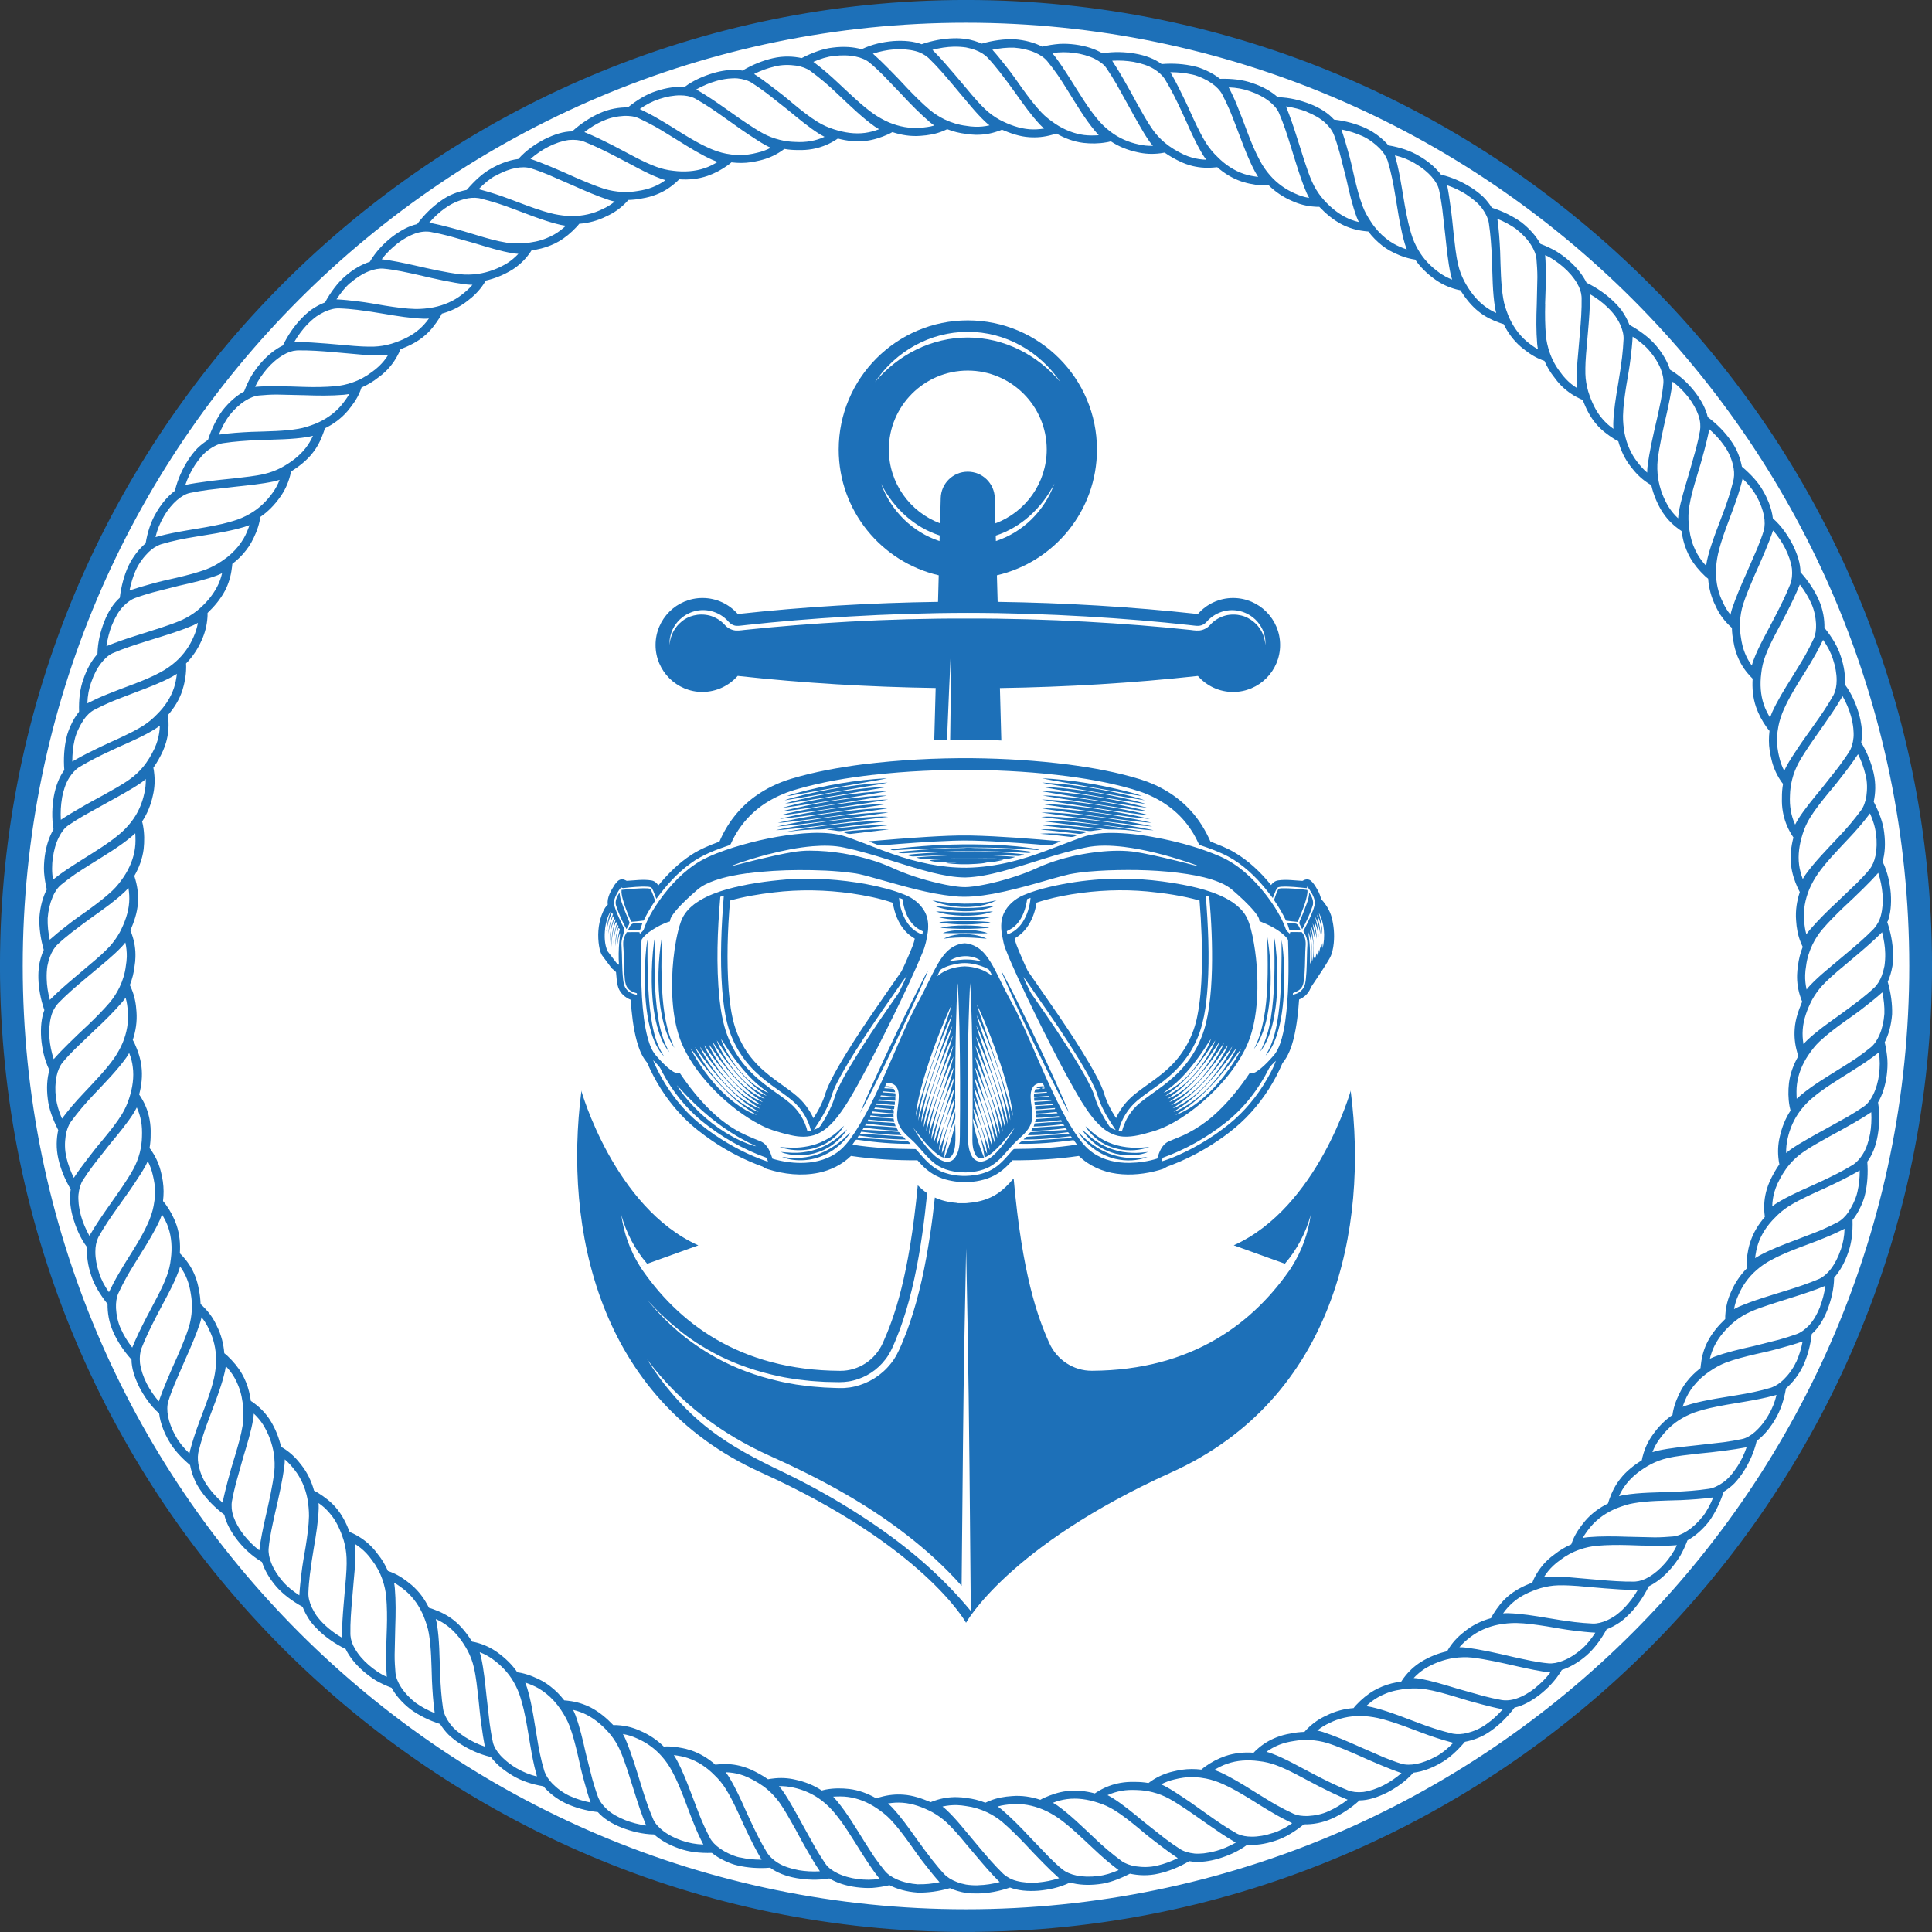 <?xml version="1.0" encoding="UTF-8"?>
<svg xmlns="http://www.w3.org/2000/svg" id="uuid-2feb072a-88ab-4903-a518-03e6cb5c739b" data-name="Capa 1" width="384.6" height="384.6" viewBox="0 0 384.6 384.6">
  <rect x="0" y="0" width="384.6" height="384.6" fill="#333333" stroke="none"/>
  <defs>
    <style>
      .uuid-8bbbafcc-2b75-4cfb-b43f-7c8322c33e24 {
        fill: #1d70b8;
      }

      .uuid-8bbbafcc-2b75-4cfb-b43f-7c8322c33e24, .uuid-ec3cc84f-69af-42d4-aa28-2c962d1ac114 {
        stroke-width: 0px;
      }

      .uuid-b3306151-8871-44c5-93b1-6a6a861bb0b8 {
        fill: none;
        stroke: #1d70b8;
        stroke-miterlimit: 10;
        stroke-width: 3.63px;
      }

      .uuid-ec3cc84f-69af-42d4-aa28-2c962d1ac114 {
        fill: #fff;
      }
    </style>
  </defs>
  <circle class="uuid-ec3cc84f-69af-42d4-aa28-2c962d1ac114" cx="192.41" cy="192.2" r="191.63"></circle>
  <path class="uuid-8bbbafcc-2b75-4cfb-b43f-7c8322c33e24" d="M375.77,183.47c.59-1.56.78-3.48.63-5.63-.18-1.97-.58-4.14-1.63-6.31.46-1.6.6-3.56.32-5.73-.2-1.97-1-4.07-2.09-6.2.35-1.62.47-3.62-.03-5.76-.44-1.93-1.25-4-2.46-6.04.19-1,.21-2.1.05-3.27-.11-.79-.27-1.61-.51-2.45-.56-1.88-1.37-3.9-2.79-5.82.13-1.64-.13-3.58-.82-5.63-.59-1.89-1.75-3.8-3.25-5.66.03-1.66-.26-3.64-1.16-5.63-.82-1.81-2.02-3.68-3.61-5.44,0-1.7-.6-3.57-1.57-5.52-.93-1.75-2.12-3.6-3.93-5.2-.1-.99-.39-2.06-.82-3.16-.29-.73-.65-1.49-1.09-2.25-.94-1.73-2.46-3.34-4.25-4.87-.31-1.62-.94-3.49-2.23-5.23-1.14-1.62-2.68-3.22-4.57-4.64-.36-1.64-1.29-3.37-2.63-5.1-1.23-1.56-2.81-3.1-4.88-4.33-.5-1.59-1.48-3.3-2.91-4.96-1.31-1.48-3.09-2.82-5.17-3.97-.35-.94-.88-1.91-1.56-2.89-.48-.63-1.04-1.24-1.68-1.85-1.42-1.36-3.2-2.62-5.3-3.65-.73-1.48-1.92-3.02-3.55-4.43-.74-.66-1.58-1.27-2.52-1.85-.94-.54-1.99-1.03-3.11-1.45-.8-1.46-2.08-2.96-3.8-4.31-1.62-1.15-3.6-2.16-5.87-2.89-.44-.71-1-1.44-1.68-2.13-.7-.66-1.51-1.3-2.44-1.89-1.68-1.06-3.66-2.01-6-2.56-.59-.79-1.37-1.58-2.29-2.32-.62-.49-1.31-.97-2.07-1.4-1.68-1.01-3.76-1.72-6.1-2.11-1.07-1.25-2.59-2.51-4.54-3.44-1.81-.82-3.94-1.43-6.3-1.7-1.12-1.26-2.78-2.33-4.81-3.12-1.85-.7-3.98-1.28-6.39-1.33-1.23-1.11-2.93-2.11-5.02-2.8-1.86-.67-4.08-.93-6.47-.86-.78-.63-1.72-1.2-2.81-1.69-.73-.32-1.5-.64-2.36-.81-1.92-.45-4.09-.63-6.45-.44-1.35-1-3.15-1.71-5.28-2.08-1.95-.33-4.16-.45-6.51-.06-1.43-.85-3.29-1.47-5.47-1.75-.99-.12-2.03-.19-3.12-.12-1.1.09-2.24.26-3.4.54-1.48-.77-3.38-1.31-5.56-1.47-1.97-.06-4.18.21-6.47.87-.91-.41-1.97-.73-3.15-.94-.78-.09-1.61-.15-2.49-.12-1.95.05-4.12.42-6.33,1.18-1.56-.59-3.49-.78-5.64-.63-1.97.17-4.13.58-6.31,1.63-1.59-.46-3.56-.61-5.73-.33-1.97.21-4.07,1-6.2,2.09-1.62-.35-3.62-.47-5.75.03-1.93.44-4,1.25-6.04,2.46-1-.19-2.1-.21-3.27-.04-.79.1-1.61.27-2.45.51-1.88.56-3.91,1.37-5.81,2.79-1.64-.12-3.58.13-5.63.82-1.89.59-3.8,1.75-5.66,3.25-1.66-.03-3.64.26-5.63,1.16-1.81.81-3.68,2.01-5.45,3.61-1.69,0-3.56.6-5.52,1.57-1.74.92-3.59,2.13-5.2,3.93-.99.11-2.06.39-3.15.82-.74.29-1.5.65-2.26,1.09-1.72.94-3.32,2.46-4.86,4.24-1.63.31-3.49.94-5.23,2.23-1.62,1.15-3.22,2.68-4.64,4.58-1.64.36-3.36,1.29-5.09,2.62-1.55,1.23-3.11,2.81-4.33,4.88-1.59.5-3.31,1.48-4.95,2.91-1.48,1.31-2.82,3.09-3.97,5.18-.94.34-1.91.87-2.88,1.56-.62.48-1.25,1.05-1.85,1.68-1.36,1.42-2.62,3.21-3.65,5.32-1.49.73-3.02,1.92-4.43,3.54-.65.75-1.26,1.59-1.84,2.52-.55.95-1.03,2-1.46,3.11-1.46.79-2.96,2.08-4.31,3.79-1.15,1.62-2.16,3.6-2.88,5.87-.71.44-1.44.99-2.13,1.67-.67.7-1.3,1.51-1.89,2.43-1.05,1.68-2,3.66-2.56,6-.79.59-1.58,1.37-2.32,2.29-.49.62-.96,1.31-1.4,2.07-1.01,1.68-1.72,3.77-2.11,6.1-1.26,1.07-2.5,2.59-3.44,4.54-.82,1.81-1.42,3.94-1.7,6.3-1.27,1.12-2.33,2.77-3.12,4.81-.71,1.85-1.29,3.98-1.33,6.39-1.12,1.24-2.1,2.94-2.8,5.01-.68,1.87-.94,4.08-.86,6.47-.63.78-1.21,1.72-1.69,2.81-.32.73-.64,1.5-.82,2.36-.44,1.91-.62,4.1-.43,6.45-1,1.35-1.71,3.15-2.09,5.28-.33,1.95-.45,4.16-.06,6.52-.84,1.43-1.47,3.29-1.75,5.45-.12.99-.19,2.03-.13,3.12.09,1.09.26,2.23.54,3.4-.77,1.48-1.31,3.39-1.47,5.57-.07,1.98.21,4.18.87,6.46-.42.91-.73,1.97-.95,3.15-.09.79-.14,1.62-.12,2.49.05,1.96.42,4.12,1.19,6.34-.59,1.55-.78,3.48-.63,5.63.17,1.97.58,4.14,1.63,6.32-.46,1.6-.6,3.56-.32,5.73.21,1.97,1,4.07,2.08,6.2-.35,1.62-.47,3.62.03,5.76.44,1.93,1.25,4,2.46,6.04-.19.99-.21,2.1-.04,3.27.1.79.27,1.61.51,2.45.57,1.87,1.36,3.91,2.79,5.82-.13,1.64.13,3.58.82,5.63.6,1.89,1.76,3.8,3.25,5.66-.02,1.66.25,3.64,1.16,5.63.81,1.81,2.01,3.68,3.61,5.44,0,1.69.6,3.56,1.57,5.52.93,1.75,2.13,3.6,3.93,5.2.11.99.39,2.05.82,3.16.29.74.65,1.49,1.09,2.25.95,1.72,2.45,3.34,4.25,4.87.31,1.62.95,3.5,2.23,5.23,1.14,1.62,2.68,3.22,4.58,4.64.36,1.64,1.29,3.37,2.62,5.09,1.23,1.56,2.81,3.1,4.88,4.33.51,1.59,1.48,3.31,2.91,4.96,1.32,1.48,3.1,2.82,5.18,3.97.35.94.88,1.92,1.56,2.89.48.63,1.05,1.24,1.68,1.85,1.42,1.35,3.21,2.62,5.32,3.65.72,1.48,1.91,3.02,3.54,4.43.74.65,1.59,1.27,2.51,1.85.95.54,2,1.03,3.11,1.45.79,1.47,2.08,2.96,3.79,4.3,1.61,1.15,3.58,2.17,5.86,2.9.44.71.99,1.43,1.67,2.12.7.66,1.51,1.31,2.43,1.89,1.67,1.05,3.66,2.01,6,2.56.6.8,1.37,1.58,2.3,2.32.62.49,1.31.96,2.06,1.4,1.68,1.01,3.77,1.72,6.1,2.11,1.07,1.26,2.59,2.51,4.54,3.44,1.81.82,3.94,1.43,6.3,1.7,1.12,1.27,2.77,2.32,4.82,3.12,1.85.7,3.98,1.28,6.38,1.33,1.24,1.11,2.94,2.1,5.02,2.81,1.87.67,4.08.93,6.47.86.78.63,1.72,1.2,2.8,1.69.73.32,1.5.64,2.36.82,1.91.44,4.1.63,6.45.44,1.35,1,3.15,1.71,5.28,2.08,1.95.33,4.15.46,6.51.06,1.42.85,3.29,1.48,5.46,1.75.99.12,2.03.19,3.11.13,1.1-.09,2.23-.26,3.4-.54,1.48.77,3.38,1.31,5.56,1.47,1.97.06,4.18-.22,6.47-.88.92.42,1.97.74,3.14.94.79.1,1.62.14,2.49.12,1.95-.04,4.11-.41,6.33-1.18,1.55.59,3.49.79,5.64.63,1.97-.17,4.13-.58,6.31-1.63,1.6.46,3.56.6,5.73.33,1.97-.21,4.07-1,6.2-2.09,1.63.35,3.62.48,5.76-.03,1.94-.44,4-1.25,6.04-2.46.99.19,2.1.21,3.27.04.78-.1,1.61-.27,2.45-.51,1.87-.56,3.91-1.37,5.82-2.79,1.64.13,3.58-.13,5.63-.82,1.89-.6,3.8-1.76,5.65-3.25,1.67.03,3.64-.26,5.63-1.16,1.81-.82,3.68-2.01,5.45-3.61,1.69,0,3.57-.6,5.52-1.57,1.74-.93,3.59-2.13,5.19-3.94.99-.11,2.06-.38,3.16-.82.74-.29,1.49-.65,2.25-1.09,1.72-.94,3.33-2.46,4.86-4.24,1.62-.31,3.49-.95,5.23-2.23,1.62-1.15,3.22-2.68,4.64-4.58,1.64-.36,3.36-1.29,5.09-2.62,1.55-1.23,3.11-2.81,4.33-4.88,1.58-.51,3.3-1.48,4.95-2.91,1.48-1.31,2.82-3.09,3.97-5.18.94-.34,1.91-.88,2.88-1.56.62-.48,1.24-1.05,1.85-1.68,1.36-1.42,2.62-3.21,3.65-5.31,1.48-.73,3.02-1.92,4.42-3.54.65-.75,1.26-1.59,1.84-2.52.55-.95,1.03-2,1.46-3.11,1.46-.79,2.96-2.08,4.31-3.79,1.15-1.62,2.16-3.6,2.89-5.87.71-.44,1.45-.99,2.13-1.67.66-.7,1.29-1.51,1.89-2.44,1.05-1.68,2.01-3.67,2.55-6,.8-.6,1.58-1.37,2.32-2.29.49-.62.96-1.31,1.4-2.07,1.01-1.69,1.72-3.77,2.11-6.1,1.25-1.07,2.5-2.58,3.44-4.54.82-1.81,1.43-3.94,1.7-6.3,1.27-1.12,2.32-2.77,3.12-4.82.7-1.85,1.29-3.98,1.33-6.39,1.11-1.24,2.1-2.94,2.8-5.01.68-1.87.94-4.08.86-6.46.63-.78,1.2-1.72,1.69-2.8.32-.73.64-1.5.82-2.36.44-1.91.62-4.1.43-6.45,1.01-1.35,1.72-3.15,2.08-5.28.34-1.95.46-4.16.06-6.53.85-1.43,1.46-3.29,1.74-5.46.12-.99.19-2.03.12-3.12-.09-1.1-.26-2.23-.53-3.4.77-1.48,1.3-3.38,1.47-5.57.06-1.98-.22-4.18-.87-6.46.42-.91.73-1.98.94-3.15.1-.79.15-1.62.12-2.49-.05-1.96-.43-4.12-1.18-6.33h.1ZM374.76,177.96c.12,1.54,0,3.02-.33,4.27-.24.99-.74,1.84-1.25,2.45l-.19.23c-1.63,1.68-3.43,3.23-5.19,4.7-1.1.92-2.16,1.81-3.21,2.69-.4.34-.81.68-1.2,1.01-1.09.92-2.1,1.85-3.03,2.82-.22.22-.47.53-.72.85-.21-.94-.32-1.89-.29-2.87.02-.6.08-1.2.19-1.81.17-1.44.6-2.86,1.26-4.24.52-1.08,1.19-2.11,1.92-2.99,1.27-1.48,2.69-2.92,4.26-4.43,1.28-1.2,2.62-2.44,3.91-3.73,1.02-1,2.04-2.05,3.01-3.15.46,1.41.74,2.83.85,4.2ZM373.46,166.02c.2,1.53.15,3.02-.1,4.3-.24,1.14-.66,2.09-1.21,2.76-.74.92-1.61,1.82-2.48,2.69-1.31,1.25-2.6,2.49-3.87,3.71-2.06,1.9-3.85,3.7-5.53,5.63-.21.24-.44.55-.68.89-.27-.93-.38-1.88-.46-2.85-.16-2.01.22-4.11,1.05-6.13.47-1.11,1.09-2.19,1.72-3.1,1.61-2.29,3.82-4.55,6.15-7.04,1.49-1.57,2.9-3.21,4.21-4.96.6,1.37,1.05,2.76,1.19,4.13h0ZM371.37,154.19c.38,1.49.35,3.01.17,4.29-.18,1.16-.55,2.14-1.06,2.83-1.39,1.88-2.87,3.64-4.49,5.33-2.43,2.59-4.74,4.94-6.53,7.42-.18.25-.38.58-.58.93-.35-.9-.6-1.83-.73-2.8-.27-2,.05-4.13.71-6.19.35-1.13.86-2.24,1.45-3.2,1-1.62,2.29-3.24,3.69-4.95,1.18-1.38,2.26-2.76,3.37-4.21.86-1.12,1.71-2.29,2.51-3.5.67,1.33,1.16,2.7,1.47,4.04h0ZM366.59,138.93l.21-.35c.73,1.29,1.3,2.64,1.67,3.96.23.82.39,1.65.47,2.44.06.63.09,1.24.04,1.82-.11,1.18-.42,2.18-.9,2.91-.65,1.02-1.37,2.01-2.09,2.99-1.11,1.4-2.21,2.79-3.28,4.16-1.77,2.15-3.49,4.2-4.82,6.32-.16.26-.35.61-.53.97-.41-.87-.69-1.79-.86-2.76-.18-.99-.22-2.02-.17-3.07.02-1.04.17-2.09.43-3.15.29-1.16.74-2.3,1.28-3.3.36-.66.76-1.33,1.2-2,.61-.93,1.2-1.85,1.88-2.8.68-.97,1.38-1.97,2.09-2.98,1.14-1.63,2.32-3.34,3.37-5.14h0ZM362.92,127.38c.86,1.22,1.55,2.51,1.96,3.82.49,1.46.75,2.93.74,4.23,0,1.03-.18,1.95-.5,2.67l-.13.27c-1.13,2.04-2.5,4.03-3.83,5.89-.83,1.17-1.64,2.32-2.43,3.43-.3.43-.58.86-.86,1.27-.76,1.16-1.56,2.33-2.2,3.5-.15.28-.32.62-.48,1-.44-.85-.77-1.75-.99-2.71-.14-.58-.27-1.17-.34-1.77-.19-1.43-.13-2.93.17-4.43.23-1.18.64-2.36,1.1-3.39.76-1.73,1.8-3.5,2.94-5.37.94-1.5,1.92-3.04,2.84-4.64.74-1.25,1.39-2.49,2.02-3.79v.02ZM358.28,116.34c.92,1.18,1.67,2.42,2.24,3.67.66,1.39.92,2.88,1,4.17.05,1.17-.11,2.2-.47,2.98-.5,1.09-1.07,2.17-1.64,3.22-.87,1.55-1.88,3.09-2.77,4.58-1.49,2.37-2.86,4.61-3.88,6.86-.12.29-.26.64-.4,1.03-.48-.82-.94-1.68-1.24-2.6-.65-1.91-.79-4.04-.51-6.2.12-1.18.4-2.36.8-3.42.96-2.63,2.6-5.43,4.14-8.42.96-1.88,1.93-3.84,2.76-5.89h0ZM352.97,105.6c.97,1.12,1.78,2.32,2.4,3.55.7,1.37,1.17,2.78,1.35,4.06.11,1.17,0,2.22-.31,3.03-.86,2.17-1.92,4.3-2.97,6.33-1.57,3.09-3.32,6.01-4.38,8.87-.11.29-.22.66-.33,1.05-.57-.78-1.03-1.62-1.39-2.53-.37-.93-.61-1.94-.76-2.97-.18-1.02-.25-2.08-.2-3.16.06-1.19.27-2.39.61-3.49.59-1.85,1.41-3.75,2.25-5.73.72-1.61,1.47-3.26,2.16-4.95.55-1.31,1.09-2.67,1.56-4.05h0ZM346.8,95.67l.11-.39c1.06,1.04,2.01,2.15,2.68,3.35.42.74.78,1.5,1.05,2.25.22.6.39,1.18.5,1.75.22,1.14.2,2.18-.04,3.01-.33,1.13-.8,2.31-1.25,3.44-.72,1.65-1.43,3.29-2.13,4.9-1.13,2.53-2.16,4.91-2.96,7.32-.09.3-.19.68-.27,1.08-.61-.75-1.11-1.56-1.5-2.45-.92-1.8-1.39-3.86-1.4-6.04,0-1.2.17-2.45.4-3.54.16-.73.36-1.47.59-2.22.31-1.04.68-2.1,1.09-3.2.42-1.12.84-2.27,1.28-3.45.72-1.9,1.36-3.82,1.87-5.81h0ZM340.27,85.45c1.12.98,2.1,2.05,2.89,3.17.92,1.24,1.5,2.62,1.81,3.89.25,1.01.3,1.95.17,2.74l-.05.29c-.56,2.26-1.25,4.46-2.1,6.65-.51,1.35-1.01,2.68-1.5,3.97-.17.5-.34.99-.52,1.47-.46,1.33-.87,2.64-1.15,3.91-.07.31-.12.68-.18,1.09-.67-.7-1.25-1.46-1.74-2.32-.29-.52-.55-1.06-.78-1.63-.54-1.34-.82-2.83-.95-4.35-.1-1.18-.07-2.39.11-3.52.3-1.89.87-3.88,1.51-5.99.54-1.7,1.02-3.41,1.49-5.18.36-1.37.71-2.77.99-4.2h0ZM332.97,75.97c1.18.9,2.2,1.94,3.05,3.01.95,1.21,1.68,2.51,2.1,3.73.38,1.1.44,2.17.3,3.02-.21,1.19-.48,2.39-.79,3.57-.48,1.72-.97,3.43-1.44,5.11-.78,2.65-1.61,5.21-2.01,7.67-.05.31-.09.69-.12,1.1-.71-.66-1.32-1.39-1.85-2.21-1.05-1.72-1.82-3.69-2.14-5.83-.17-1.18-.2-2.41-.08-3.55.34-2.85,1.02-5.84,1.78-9.17.46-2.07.92-4.25,1.2-6.44h0ZM324.6,71.29c.18-1.39.33-2.83.41-4.27,1.24.82,2.39,1.71,3.29,2.76,1.01,1.17,1.81,2.43,2.29,3.64.43,1.08.62,2.1.53,2.96-.2,2.26-.76,4.67-1.25,6.9-.81,3.47-1.53,6.57-1.91,9.69-.04.32-.05.7-.06,1.11-.74-.61-1.36-1.34-1.96-2.11-1.24-1.58-2.11-3.54-2.54-5.67-.21-1.19-.33-2.41-.31-3.53.04-1.89.33-3.94.67-6.1.29-1.75.64-3.58.84-5.37v-.02ZM316.2,65.09c.17-1.98.31-4.04.32-6.11v-.41c1.29.74,2.46,1.61,3.44,2.56.62.59,1.18,1.22,1.64,1.85.35.53.67,1.06.91,1.59.49,1.06.73,2.08.69,2.95-.05,1.2-.17,2.42-.3,3.62-.22,1.77-.49,3.53-.78,5.27-.47,2.77-.89,5.37-.97,7.85,0,.31,0,.69.03,1.1-.79-.54-1.51-1.19-2.15-1.93-1.34-1.5-2.23-3.48-2.87-5.52-.33-1.14-.53-2.34-.56-3.48-.02-.75,0-1.52.03-2.32.05-1.09.15-2.22.26-3.41.1-1.18.21-2.39.31-3.62h0ZM307.58,60.53c.06-1.77.14-3.59.13-5.42,0-1.43,0-2.91-.12-4.33,1.38.61,2.53,1.47,3.58,2.35,1.17,1.01,2.13,2.14,2.78,3.27.52.88.82,1.78.88,2.59l.02.3c.04,2.33-.14,4.72-.34,7-.13,1.43-.25,2.82-.36,4.17-.04.53-.09,1.05-.14,1.57-.11,1.43-.18,2.8-.15,4.13,0,.32.05.7.1,1.11-.82-.51-1.57-1.11-2.24-1.82-.42-.43-.79-.9-1.14-1.4-.89-1.14-1.6-2.45-2.1-3.9-.39-1.13-.66-2.33-.75-3.47-.15-1.94-.19-3.94-.13-6.13v-.02ZM301.83,45.6c1.22.95,2.24,2.04,2.94,3.14.63.98,1.01,1.95,1.09,2.82.1,1.2.18,2.38.18,3.62-.05,1.81-.09,3.6-.12,5.37-.11,2.8-.13,5.37.08,7.88.03.32.08.7.16,1.11-.84-.47-1.6-1.05-2.35-1.67-1.52-1.32-2.74-3.07-3.57-5.09-.44-1.13-.83-2.26-1-3.39-.47-2.77-.5-5.94-.61-9.37-.1-2.1-.24-4.28-.55-6.46,1.38.56,2.66,1.25,3.78,2.05h0ZM291.96,38.76c1.28.85,2.43,1.78,3.18,2.87.68.95,1.11,1.91,1.24,2.77.35,2.3.5,4.67.61,6.94.12,3.53.12,6.86.62,9.89.04.31.14.68.24,1.07-.89-.39-1.71-.88-2.48-1.49-1.59-1.24-2.88-2.97-3.89-4.86-.55-1.06-.97-2.2-1.22-3.32-.44-1.85-.64-3.98-.89-6.11-.17-1.75-.35-3.54-.61-5.35-.18-1.41-.39-2.85-.68-4.29,1.4.48,2.71,1.11,3.87,1.86h0ZM281.68,32.54c.74.42,1.43.91,2.04,1.41.48.41.93.83,1.31,1.27.75.88,1.28,1.76,1.45,2.64.26,1.18.45,2.4.62,3.61.2,1.79.4,3.56.6,5.29.3,2.73.54,5.37,1.08,7.84.07.3.17.67.3,1.06-.9-.35-1.75-.8-2.54-1.37-1.64-1.17-3.14-2.66-4.22-4.56-.61-1.04-1.09-2.17-1.41-3.28-.22-.72-.41-1.44-.59-2.22-.24-1.05-.46-2.15-.66-3.3-.2-1.18-.41-2.39-.61-3.62-.34-1.98-.7-4.04-1.26-6l-.1-.38c1.46.33,2.8.89,3.98,1.59v.02ZM271.15,27.05c1.4.65,2.58,1.56,3.5,2.49.72.74,1.24,1.53,1.52,2.28l.1.28c.66,2.2,1.12,4.53,1.49,6.83.24,1.43.47,2.82.69,4.17.09.52.19,1.02.28,1.53.27,1.38.57,2.7.95,3.97.09.31.22.67.36,1.05-.9-.31-1.79-.67-2.64-1.16-.52-.29-1.02-.64-1.49-1.02-1.13-.9-2.15-2.01-2.98-3.3-.67-.99-1.26-2.04-1.66-3.1-.68-1.78-1.19-3.79-1.69-5.93-.38-1.75-.78-3.52-1.29-5.25-.37-1.37-.78-2.75-1.25-4.12,1.46.29,2.85.72,4.11,1.29h0ZM260.13,22.26c1.43.58,2.73,1.3,3.69,2.19.86.8,1.46,1.66,1.76,2.48.42,1.13.77,2.31,1.1,3.47.44,1.73.87,3.46,1.31,5.13.61,2.75,1.21,5.32,2.07,7.66.11.29.26.65.45,1.01-.94-.21-1.85-.54-2.71-.99-1.79-.93-3.4-2.34-4.76-3.99-.74-.93-1.38-1.98-1.84-3.03-.58-1.29-1.07-2.73-1.55-4.21-.47-1.49-.97-3.04-1.47-4.63-.64-2.02-1.33-4.11-2.18-6.17,1.47.21,2.88.57,4.15,1.07h0ZM248.82,18.16c1.46.49,2.78,1.18,3.81,1.98.93.72,1.59,1.5,1.95,2.29.93,2.15,1.68,4.43,2.35,6.63,1.05,3.36,1.94,6.46,3.18,9.35.13.29.3.63.5.99-.95-.16-1.87-.45-2.75-.85-1.85-.79-3.6-2-5.03-3.64-.8-.9-1.49-1.93-2.02-2.94-.91-1.65-1.69-3.55-2.47-5.59-.62-1.66-1.25-3.37-1.95-5.07-.53-1.36-1.12-2.63-1.79-3.92,1.51.04,2.93.31,4.23.77h0ZM237.29,14.82c.84.17,1.62.5,2.33.84.58.28,1.11.58,1.58.91.96.67,1.68,1.43,2.09,2.19.56,1.06,1.07,2.16,1.55,3.27.69,1.65,1.31,3.38,1.94,4.99.98,2.62,1.92,5.06,3.1,7.24.15.27.35.61.57.96-.94-.13-1.9-.28-2.83-.6-1.91-.64-3.7-1.81-5.24-3.37-.86-.81-1.63-1.75-2.24-2.7-.4-.63-.78-1.31-1.15-2.01-.51-.96-.99-1.99-1.49-3.06-.5-1.08-1-2.24-1.53-3.34-.86-1.78-1.76-3.62-2.79-5.42l-.2-.35c1.49,0,2.94.14,4.28.45h0ZM225.67,12.32c1.51.28,2.93.73,4.05,1.42.88.54,1.59,1.18,2.05,1.84l.16.24c1.21,1.99,2.26,4.12,3.22,6.19.62,1.27,1.18,2.59,1.75,3.85.23.47.45.95.67,1.42.61,1.28,1.25,2.5,1.94,3.62.16.27.39.58.64.9-.97-.03-1.92-.17-2.85-.43-.58-.16-1.14-.38-1.69-.63-1.31-.63-2.59-1.37-3.76-2.35-.91-.77-1.74-1.67-2.39-2.6-1.11-1.56-2.12-3.42-3.17-5.29-.84-1.55-1.7-3.14-2.62-4.71-.71-1.24-1.46-2.48-2.27-3.7,1.48-.09,2.93,0,4.28.23h0ZM213.79,10.52c1.53.2,2.96.61,4.12,1.18,1.04.53,1.86,1.13,2.36,1.88.69,1,1.33,2.05,1.95,3.1.87,1.57,1.74,3.14,2.59,4.66.66,1.22,1.31,2.4,1.97,3.52.65,1.16,1.32,2.27,2.04,3.3.18.26.42.56.69.87-.96.03-1.91-.07-2.87-.29-1.97-.42-3.91-1.24-5.64-2.58-.95-.73-1.84-1.58-2.56-2.48-1.8-2.14-3.42-4.84-5.24-7.72-1.14-1.79-2.34-3.7-3.71-5.38,1.48-.26,2.93-.22,4.29-.06h0ZM201.82,9.48c1.54.11,2.99.45,4.19.97,1.07.46,1.92,1.06,2.47,1.73.73.89,1.43,1.82,2.09,2.77.67.99,1.3,1.98,1.91,2.96,1.87,3.01,3.55,5.83,5.51,8.17.2.25.46.54.74.84-.95.05-1.92.08-2.89-.04-2-.25-3.98-1.04-5.8-2.26-1-.68-1.94-1.4-2.72-2.23-1.31-1.37-2.56-3.03-3.84-4.81-1.03-1.45-2.07-2.98-3.2-4.37-.87-1.11-1.77-2.24-2.73-3.31,1.45-.3,2.9-.46,4.27-.41h0ZM189.83,9.29c.86-.02,1.69.04,2.47.15.62.12,1.22.29,1.78.48,1.1.41,1.98.96,2.57,1.61.82.88,1.6,1.82,2.35,2.77,1.1,1.43,2.15,2.81,3.17,4.26,1.63,2.3,3.16,4.44,4.87,6.26.22.22.49.49.81.76-.95.16-1.92.22-2.89.15-2.01-.15-4.04-.88-5.93-1.87-1.04-.57-2.03-1.29-2.86-2.07-.55-.52-1.09-1.07-1.62-1.67-.73-.8-1.47-1.68-2.22-2.59-.76-.91-1.55-1.82-2.34-2.77-1.28-1.51-2.63-3.07-4.09-4.55l-.28-.29c1.43-.38,2.88-.6,4.24-.63h-.02ZM177.96,9.84c1.54-.11,3.02,0,4.27.33.99.24,1.84.73,2.45,1.24l.23.2c1.68,1.62,3.23,3.43,4.7,5.18.92,1.09,1.82,2.16,2.69,3.21.34.41.68.8,1.01,1.2.92,1.09,1.85,2.11,2.82,3.03.23.22.52.47.85.72-.95.22-1.89.31-2.87.28-.6-.02-1.2-.08-1.81-.19-1.42-.17-2.86-.6-4.24-1.26-1.08-.52-2.11-1.18-2.99-1.92-1.48-1.27-2.92-2.69-4.42-4.26-1.2-1.29-2.44-2.62-3.74-3.91-1-1.02-2.05-2.04-3.14-3.01,1.41-.46,2.83-.74,4.2-.85ZM166.02,11.14c1.53-.19,3.02-.16,4.3.11,1.14.23,2.09.65,2.76,1.2.91.73,1.81,1.62,2.69,2.47,1.25,1.31,2.49,2.59,3.7,3.86,1.9,2.06,3.7,3.85,5.63,5.53.24.21.56.44.89.67-.92.28-1.88.38-2.84.46-2.01.16-4.11-.22-6.13-1.05-1.11-.47-2.19-1.1-3.1-1.72-2.29-1.61-4.55-3.82-7.04-6.14-1.57-1.49-3.21-2.91-4.96-4.22,1.38-.6,2.77-1.04,4.13-1.18h0ZM154.19,13.23c1.5-.38,3-.35,4.28-.17,1.16.18,2.14.55,2.84,1.06,1.88,1.38,3.64,2.86,5.33,4.49,2.59,2.44,4.94,4.75,7.43,6.53.26.18.58.38.93.58-.9.35-1.83.6-2.8.73-2,.27-4.12-.04-6.19-.71-1.13-.35-2.24-.86-3.21-1.45-1.63-1-3.25-2.29-4.96-3.7-1.37-1.18-2.75-2.26-4.21-3.36-1.12-.86-2.29-1.72-3.51-2.51,1.33-.67,2.71-1.16,4.04-1.47h0ZM142.54,16.13c.82-.23,1.64-.39,2.43-.48.63-.06,1.25-.09,1.81-.05,1.18.12,2.18.43,2.92.91,1.01.65,2.02,1.37,2.99,2.09,1.4,1.11,2.79,2.2,4.16,3.28,2.15,1.78,4.2,3.49,6.32,4.82.26.16.61.34.97.53-.88.41-1.79.69-2.76.86-.99.18-2.02.22-3.07.16-1.04-.02-2.09-.16-3.14-.43-1.16-.29-2.3-.73-3.3-1.28-.67-.36-1.34-.77-2-1.2-.93-.61-1.85-1.2-2.8-1.87-.97-.68-1.96-1.38-2.98-2.1-1.63-1.14-3.34-2.31-5.14-3.36l-.35-.21c1.3-.73,2.64-1.29,3.96-1.67h-.03ZM131.2,19.72c1.46-.49,2.93-.75,4.23-.74,1.03,0,1.94.18,2.67.5l.26.13c2.04,1.13,4.03,2.5,5.89,3.83,1.17.83,2.32,1.63,3.43,2.43.43.29.86.58,1.27.86,1.16.76,2.33,1.56,3.5,2.2.28.16.63.32,1,.48-.86.44-1.75.78-2.7.99-.58.14-1.17.28-1.77.35-1.43.19-2.93.14-4.43-.16-1.17-.22-2.36-.64-3.39-1.1-1.73-.76-3.5-1.8-5.37-2.94-1.49-.94-3.04-1.92-4.64-2.84-1.24-.74-2.49-1.39-3.79-2.01,1.22-.87,2.52-1.55,3.82-1.96h0ZM120.02,24.08c1.39-.67,2.88-.93,4.17-1.01,1.17-.05,2.19.11,2.98.48,1.09.5,2.17,1.06,3.23,1.64,1.55.87,3.09,1.88,4.57,2.77,2.38,1.49,4.61,2.86,6.86,3.87.29.13.64.26,1.03.41-.82.48-1.67.94-2.6,1.24-1.91.65-4.04.79-6.2.52-1.18-.12-2.36-.4-3.42-.8-2.64-.96-5.43-2.6-8.42-4.14-1.88-.96-3.84-1.94-5.89-2.77,1.17-.91,2.43-1.67,3.67-2.23h.02ZM109.14,29.22c1.38-.7,2.78-1.17,4.06-1.35,1.16-.11,2.22,0,3.03.31,2.17.85,4.3,1.91,6.33,2.96,3.09,1.56,6,3.32,8.87,4.38.3.11.66.23,1.04.34-.77.57-1.61,1.03-2.53,1.39-.93.37-1.94.61-2.97.76-1.02.18-2.08.25-3.16.19-1.2-.06-2.41-.28-3.49-.6-1.84-.59-3.74-1.4-5.72-2.25-1.61-.72-3.26-1.47-4.95-2.16-1.32-.55-2.67-1.09-4.05-1.56,1.12-.97,2.32-1.78,3.54-2.41ZM98.63,35.01c.74-.42,1.51-.78,2.25-1.06.61-.22,1.19-.39,1.75-.49,1.14-.23,2.18-.21,3.01.04,1.13.34,2.31.8,3.44,1.25,1.65.73,3.29,1.43,4.89,2.13,2.53,1.13,4.91,2.16,7.33,2.96.3.1.68.19,1.08.28-.75.61-1.56,1.11-2.45,1.5-1.8.91-3.87,1.39-6.05,1.39-1.2,0-2.45-.17-3.54-.4-.73-.16-1.46-.36-2.21-.59-1.04-.32-2.1-.68-3.2-1.09-1.12-.42-2.27-.85-3.44-1.29-1.9-.72-3.83-1.36-5.82-1.88l-.39-.1c1.04-1.07,2.15-2.03,3.35-2.69v.02ZM88.63,41.43c1.24-.92,2.62-1.49,3.89-1.82,1.01-.25,1.95-.3,2.74-.17l.28.05c2.27.56,4.47,1.25,6.66,2.1,1.36.51,2.68,1.01,3.97,1.49.49.17.98.35,1.47.52,1.33.46,2.64.86,3.91,1.15.31.08.68.12,1.09.19-.71.67-1.46,1.25-2.31,1.74-.52.3-1.06.55-1.64.78-1.34.55-2.83.82-4.35.95-1.18.1-2.4.07-3.52-.11-1.89-.3-3.88-.86-5.99-1.51-1.71-.54-3.4-1.02-5.18-1.48-1.37-.37-2.78-.71-4.2-.99.98-1.12,2.05-2.1,3.16-2.89ZM78.98,48.57c1.21-.95,2.51-1.68,3.74-2.11,1.1-.38,2.17-.44,3.01-.29,1.19.22,2.38.48,3.57.79,1.72.48,3.43.97,5.11,1.44,2.65.79,5.21,1.61,7.67,2.01.31.05.69.1,1.11.12-.66.7-1.39,1.32-2.21,1.85-1.72,1.05-3.69,1.82-5.83,2.14-1.19.16-2.41.19-3.54.07-2.86-.34-5.85-1.02-9.18-1.78-2.06-.46-4.24-.93-6.44-1.2.9-1.18,1.94-2.2,3.01-3.04h0ZM69.77,56.3c1.16-1.01,2.42-1.81,3.63-2.29,1.08-.43,2.11-.61,2.97-.53,2.26.2,4.66.76,6.89,1.25,3.46.81,6.57,1.52,9.68,1.9.31.03.71.06,1.11.06-.61.74-1.34,1.37-2.11,1.97-1.58,1.24-3.54,2.11-5.68,2.53-1.19.22-2.41.33-3.53.32-1.9-.04-3.94-.33-6.1-.67-1.74-.29-3.58-.64-5.37-.85-1.4-.17-2.82-.33-4.28-.4.83-1.25,1.71-2.4,2.76-3.29h.02ZM61.14,64.63c.59-.62,1.22-1.17,1.85-1.64.53-.35,1.07-.66,1.59-.91,1.06-.49,2.08-.73,2.96-.69,1.21.04,2.42.15,3.62.29,1.77.22,3.53.49,5.27.79,2.76.47,5.37.89,7.85.97.31.02.69,0,1.1-.03-.56.79-1.2,1.51-1.94,2.15-1.5,1.34-3.48,2.23-5.52,2.87-1.14.34-2.35.53-3.49.57-.75.02-1.52,0-2.32-.03-1.1-.05-2.23-.15-3.4-.26-1.17-.1-2.38-.2-3.62-.31-1.98-.16-4.04-.31-6.11-.33h-.4c.74-1.28,1.62-2.45,2.56-3.45ZM53.14,73.42c1.01-1.17,2.14-2.13,3.27-2.77.88-.53,1.78-.82,2.59-.88l.3-.02c2.34-.03,4.72.14,7,.34,1.42.12,2.82.25,4.17.37.53.04,1.04.1,1.56.14,1.42.12,2.79.18,4.13.15.32,0,.7-.04,1.11-.09-.5.82-1.11,1.56-1.82,2.24-.43.41-.9.79-1.4,1.14-1.14.88-2.45,1.6-3.9,2.1-1.13.4-2.33.65-3.48.75-1.94.16-3.94.2-6.14.13-1.76-.06-3.57-.13-5.42-.13-1.43-.02-2.91,0-4.32.12.61-1.37,1.47-2.54,2.35-3.59h0ZM45.61,82.76c.95-1.21,2.04-2.23,3.14-2.94.99-.63,1.95-1.01,2.81-1.09,1.2-.11,2.38-.19,3.62-.18,1.81.04,3.61.08,5.36.12,2.8.1,5.37.13,7.88-.08.32-.03.7-.09,1.11-.16-.47.84-1.05,1.61-1.67,2.36-1.32,1.52-3.06,2.74-5.09,3.57-1.14.44-2.25.82-3.38,1-2.76.48-5.94.5-9.36.61-2.1.1-4.28.24-6.46.55.56-1.38,1.25-2.66,2.05-3.78h0ZM38.76,92.65c.85-1.29,1.78-2.43,2.87-3.18.95-.68,1.91-1.12,2.78-1.25,2.3-.35,4.66-.5,6.93-.61,3.54-.12,6.86-.12,9.89-.62.31-.05.68-.14,1.07-.24-.39.88-.88,1.71-1.49,2.48-1.24,1.59-2.97,2.87-4.86,3.89-1.05.55-2.2.97-3.32,1.23-1.85.44-3.98.63-6.11.89-1.74.18-3.55.35-5.35.61-1.42.18-2.85.39-4.28.68.48-1.4,1.11-2.71,1.86-3.86h0ZM32.55,102.91c.42-.74.9-1.43,1.41-2.04.41-.49.83-.93,1.26-1.3.89-.76,1.77-1.28,2.63-1.45,1.19-.25,2.41-.45,3.62-.61,1.78-.21,3.56-.41,5.29-.61,2.73-.3,5.38-.55,7.84-1.08.31-.07.68-.18,1.06-.3-.34.9-.79,1.75-1.36,2.54-1.17,1.64-2.67,3.14-4.56,4.22-1.04.61-2.17,1.09-3.27,1.41-.72.22-1.44.41-2.21.6-1.06.24-2.16.45-3.3.66-1.17.2-2.39.41-3.62.61-1.97.34-4.05.71-6,1.26l-.39.1c.34-1.46.9-2.8,1.59-3.98h0ZM27.05,113.45c.66-1.39,1.56-2.58,2.49-3.5.74-.72,1.53-1.24,2.28-1.52l.28-.1c2.2-.66,4.53-1.12,6.83-1.49,1.42-.23,2.82-.47,4.18-.69.52-.1,1.02-.19,1.53-.29,1.38-.27,2.7-.58,3.97-.96.3-.09.68-.22,1.06-.36-.32.9-.67,1.8-1.16,2.64-.31.52-.64,1.01-1.02,1.5-.9,1.13-2.01,2.14-3.3,2.99-.99.67-2.04,1.25-3.1,1.65-1.78.67-3.79,1.18-5.93,1.69-1.75.38-3.52.79-5.25,1.28-1.37.37-2.75.78-4.13,1.25.29-1.46.72-2.85,1.28-4.11h0ZM22.27,124.47c.58-1.43,1.29-2.73,2.19-3.69.81-.86,1.66-1.46,2.48-1.75,1.13-.42,2.3-.77,3.46-1.1,1.74-.44,3.46-.88,5.14-1.31,2.75-.61,5.33-1.21,7.66-2.07.3-.11.65-.28,1.01-.45-.21.94-.53,1.85-.99,2.71-.93,1.79-2.33,3.4-3.99,4.76-.94.74-1.98,1.37-3.02,1.84-1.29.58-2.73,1.07-4.21,1.56-1.49.48-3.04.97-4.64,1.48-2.01.63-4.11,1.33-6.17,2.18.21-1.47.57-2.88,1.07-4.15h0ZM18.17,135.78c.49-1.46,1.17-2.78,1.98-3.8.72-.92,1.49-1.59,2.28-1.95,2.16-.93,4.44-1.67,6.63-2.35,3.36-1.05,6.47-1.95,9.35-3.18.28-.13.63-.3.99-.51-.17.94-.45,1.86-.85,2.76-.79,1.85-2,3.6-3.64,5.03-.9.79-1.93,1.49-2.93,2.02-1.65.92-3.55,1.69-5.6,2.47-1.65.62-3.37,1.25-5.07,1.95-1.36.54-2.62,1.13-3.92,1.79.04-1.5.31-2.93.77-4.23ZM16.58,143.38c.66-.96,1.42-1.68,2.19-2.08,1.06-.56,2.15-1.07,3.26-1.55,1.66-.7,3.38-1.31,4.99-1.95,2.62-.98,5.07-1.92,7.24-3.09.27-.15.61-.35.96-.57-.13.94-.28,1.9-.6,2.83-.64,1.91-1.81,3.7-3.37,5.23-.82.86-1.75,1.63-2.71,2.24-.63.4-1.31.78-2.01,1.15-.97.5-1.99.99-3.06,1.49-1.08.5-2.23.99-3.33,1.53-1.78.85-3.62,1.75-5.41,2.79l-.34.2c0-1.49.14-2.94.45-4.27.17-.84.5-1.61.84-2.33.28-.58.58-1.12.92-1.59h0ZM12.32,158.93c.28-1.52.73-2.93,1.42-4.05.56-.88,1.18-1.59,1.84-2.05l.25-.16c1.99-1.2,4.12-2.25,6.19-3.22,1.28-.61,2.59-1.18,3.85-1.75.47-.22.95-.45,1.42-.66,1.28-.61,2.5-1.24,3.62-1.95.27-.16.58-.39.91-.64-.03.96-.17,1.91-.43,2.85-.16.57-.38,1.13-.63,1.69-.63,1.31-1.37,2.6-2.35,3.76-.77.91-1.67,1.74-2.6,2.39-1.54,1.11-3.42,2.12-5.29,3.17-1.55.84-3.14,1.69-4.71,2.62-1.24.71-2.48,1.45-3.7,2.27-.09-1.48,0-2.93.23-4.29h0ZM10.52,170.8c.2-1.53.6-2.96,1.19-4.12.52-1.04,1.13-1.86,1.86-2.36,1-.69,2.05-1.34,3.1-1.95,1.57-.87,3.14-1.75,4.66-2.59,1.22-.67,2.39-1.31,3.52-1.97,1.16-.65,2.27-1.32,3.3-2.04.26-.18.56-.42.87-.69.02.96-.07,1.92-.3,2.87-.42,1.97-1.24,3.92-2.58,5.64-.73.95-1.58,1.83-2.48,2.56-2.15,1.81-4.84,3.42-7.72,5.24-1.79,1.14-3.7,2.34-5.38,3.71-.27-1.48-.22-2.93-.06-4.29h0ZM10.45,178.59c.46-1.07,1.06-1.93,1.73-2.47.89-.73,1.82-1.43,2.77-2.09.99-.66,1.99-1.3,2.97-1.91,3-1.88,5.82-3.55,8.17-5.5.25-.2.53-.46.84-.74.05.95.08,1.92-.05,2.89-.25,2-1.04,3.98-2.26,5.8-.68,1-1.41,1.94-2.24,2.72-1.37,1.31-3.02,2.55-4.8,3.85-1.45,1.03-2.98,2.08-4.37,3.2-1.12.86-2.23,1.77-3.31,2.73-.3-1.45-.45-2.9-.41-4.27.11-1.54.46-2.99.97-4.19h0ZM9.29,194.77c-.03-.86.03-1.69.14-2.47.12-.62.29-1.23.48-1.77.41-1.1.96-1.99,1.61-2.58.88-.82,1.82-1.6,2.77-2.35,1.44-1.1,2.81-2.14,4.26-3.17,2.3-1.62,4.43-3.16,6.25-4.87.23-.22.5-.5.76-.8.17.95.22,1.91.15,2.89-.14,2.01-.88,4.04-1.87,5.94-.58,1.05-1.29,2.03-2.06,2.87-.52.55-1.07,1.08-1.66,1.63-.82.73-1.69,1.47-2.6,2.23-.9.76-1.82,1.55-2.76,2.34-1.52,1.28-3.07,2.63-4.55,4.1l-.29.28c-.38-1.44-.6-2.88-.63-4.24v-.02ZM9.84,206.64c-.11-1.54,0-3.02.33-4.27.24-.99.73-1.84,1.24-2.45l.2-.23c1.62-1.68,3.43-3.23,5.18-4.7,1.1-.92,2.17-1.81,3.21-2.69.4-.35.81-.68,1.2-1.01,1.09-.93,2.11-1.85,3.03-2.82.22-.23.47-.53.72-.85.21.94.31,1.89.29,2.87-.02.6-.09,1.2-.19,1.81-.17,1.43-.6,2.87-1.26,4.24-.52,1.08-1.19,2.11-1.92,2.99-1.27,1.48-2.69,2.92-4.26,4.43-1.28,1.2-2.62,2.44-3.91,3.73-1.02,1-2.04,2.05-3.01,3.15-.45-1.41-.74-2.83-.85-4.2ZM11.14,218.57c-.2-1.53-.15-3.02.11-4.3.24-1.14.66-2.09,1.2-2.76.74-.92,1.62-1.82,2.48-2.69,1.31-1.25,2.59-2.49,3.86-3.7,2.06-1.9,3.85-3.7,5.53-5.63.21-.24.44-.55.68-.89.28.92.38,1.88.46,2.85.16,2.01-.21,4.11-1.04,6.13-.47,1.11-1.09,2.19-1.72,3.1-1.61,2.29-3.82,4.55-6.15,7.04-1.49,1.56-2.9,3.21-4.21,4.96-.6-1.37-1.04-2.77-1.19-4.12h0ZM13.23,230.41c-.38-1.49-.35-3-.16-4.29.18-1.16.54-2.13,1.05-2.83,1.38-1.88,2.87-3.64,4.48-5.33,2.44-2.58,4.75-4.93,6.53-7.42.18-.25.38-.58.58-.93.36.9.61,1.83.72,2.8.27,2-.04,4.13-.71,6.19-.35,1.13-.86,2.24-1.45,3.21-1,1.62-2.29,3.25-3.7,4.95-1.17,1.37-2.26,2.76-3.36,4.21-.86,1.12-1.72,2.29-2.52,3.5-.65-1.33-1.16-2.71-1.47-4.04h0ZM18.01,245.67l-.21.35c-.72-1.29-1.3-2.63-1.67-3.95-.23-.82-.38-1.64-.47-2.44-.06-.63-.09-1.24-.04-1.82.12-1.17.43-2.18.9-2.91.65-1.01,1.36-2.01,2.09-2.99,1.11-1.4,2.2-2.8,3.27-4.16,1.78-2.15,3.49-4.2,4.82-6.32.16-.27.34-.6.53-.97.4.87.69,1.79.86,2.76.18.98.21,2.02.17,3.07-.02,1.04-.17,2.09-.43,3.15-.3,1.16-.74,2.29-1.29,3.3-.36.67-.77,1.32-1.2,2-.61.93-1.2,1.85-1.88,2.8-.68.97-1.38,1.97-2.09,2.98-1.14,1.63-2.31,3.34-3.36,5.14h0ZM21.68,257.22c-.87-1.22-1.55-2.51-1.96-3.82-.49-1.46-.75-2.93-.74-4.23,0-1.03.18-1.95.51-2.68l.12-.26c1.13-2.04,2.5-4.02,3.83-5.89.83-1.17,1.63-2.32,2.43-3.43.29-.43.58-.86.86-1.27.76-1.16,1.56-2.33,2.2-3.5.15-.28.32-.62.48-1,.44.85.77,1.76.99,2.71.14.58.27,1.17.35,1.77.19,1.43.13,2.93-.17,4.43-.22,1.18-.64,2.36-1.1,3.39-.75,1.73-1.79,3.5-2.94,5.37-.94,1.5-1.92,3.04-2.84,4.63-.74,1.24-1.39,2.49-2.01,3.79h0ZM26.32,268.26c-.91-1.17-1.67-2.42-2.23-3.66-.66-1.39-.92-2.88-1-4.17-.05-1.17.12-2.2.47-2.98.5-1.09,1.06-2.17,1.64-3.22.87-1.56,1.88-3.09,2.77-4.58,1.49-2.37,2.86-4.61,3.88-6.86.12-.28.26-.64.4-1.03.49.82.94,1.68,1.25,2.6.65,1.91.8,4.04.51,6.21-.12,1.18-.4,2.36-.8,3.42-.96,2.63-2.6,5.43-4.14,8.42-.96,1.88-1.94,3.84-2.76,5.88h.02ZM31.63,279c-.97-1.12-1.78-2.33-2.41-3.54-.7-1.38-1.17-2.78-1.35-4.07-.12-1.17,0-2.22.31-3.03.85-2.17,1.91-4.3,2.95-6.33,1.58-3.09,3.32-6.01,4.38-8.87.12-.29.23-.66.34-1.05.56.78,1.03,1.62,1.38,2.52.37.93.61,1.94.76,2.97.18,1.02.25,2.08.2,3.16-.07,1.19-.28,2.39-.61,3.49-.59,1.84-1.4,3.75-2.25,5.73-.72,1.61-1.47,3.26-2.16,4.95-.56,1.32-1.09,2.67-1.56,4.06h0ZM37.8,288.94l-.1.39c-1.08-1.04-2.03-2.15-2.68-3.35-.43-.74-.78-1.5-1.06-2.25-.22-.6-.39-1.18-.5-1.75-.22-1.14-.21-2.18.04-3,.34-1.14.8-2.31,1.25-3.44.73-1.65,1.43-3.29,2.13-4.9,1.13-2.53,2.16-4.91,2.96-7.33.09-.3.19-.67.28-1.08.61.74,1.11,1.56,1.5,2.45.91,1.8,1.39,3.87,1.4,6.05,0,1.19-.17,2.45-.4,3.54-.16.73-.36,1.46-.59,2.21-.32,1.04-.69,2.1-1.09,3.2-.42,1.12-.85,2.27-1.29,3.45-.72,1.89-1.34,3.83-1.87,5.82h0ZM44.32,299.14c-1.12-.97-2.1-2.05-2.89-3.16-.92-1.24-1.5-2.62-1.81-3.89-.24-1.01-.3-1.94-.17-2.74l.05-.29c.56-2.26,1.25-4.47,2.1-6.65.51-1.35,1.01-2.67,1.49-3.97.17-.49.35-.98.52-1.47.46-1.33.86-2.64,1.15-3.92.08-.3.12-.67.19-1.09.66.7,1.26,1.46,1.74,2.32.3.52.55,1.06.77,1.63.55,1.34.83,2.84.95,4.35.1,1.18.07,2.39-.11,3.52-.3,1.88-.87,3.88-1.51,6-.54,1.7-1.03,3.41-1.49,5.18-.36,1.37-.71,2.77-.99,4.2v-.02ZM51.62,308.63c-1.17-.91-2.2-1.94-3.05-3.02-.95-1.21-1.67-2.51-2.1-3.73-.37-1.09-.44-2.17-.3-3.02.22-1.19.48-2.39.79-3.57.48-1.72.97-3.43,1.43-5.11.79-2.65,1.61-5.21,2.01-7.68.05-.31.1-.69.12-1.1.7.66,1.33,1.39,1.85,2.21,1.06,1.72,1.82,3.7,2.15,5.83.16,1.18.2,2.41.08,3.54-.34,2.85-1.02,5.85-1.78,9.18-.46,2.06-.93,4.25-1.2,6.44h0ZM60,313.31c-.17,1.4-.33,2.83-.41,4.27-1.24-.82-2.4-1.71-3.29-2.76-1.01-1.17-1.81-2.43-2.28-3.63-.44-1.08-.62-2.11-.54-2.96.2-2.27.76-4.68,1.25-6.91.8-3.46,1.52-6.56,1.9-9.68.04-.31.06-.7.06-1.12.74.61,1.37,1.34,1.97,2.11,1.24,1.58,2.11,3.53,2.53,5.67.21,1.19.33,2.41.32,3.53-.04,1.9-.33,3.93-.67,6.1-.3,1.75-.64,3.58-.84,5.37h0ZM68.4,319.5c-.17,1.98-.31,4.03-.32,6.11v.41c-1.29-.75-2.45-1.62-3.46-2.57-.61-.59-1.17-1.22-1.63-1.85-.35-.53-.65-1.06-.91-1.59-.49-1.06-.73-2.08-.69-2.96.04-1.2.16-2.42.3-3.62.22-1.77.49-3.53.78-5.27.47-2.76.89-5.37.97-7.85.01-.31,0-.69-.03-1.1.79.54,1.51,1.18,2.15,1.94,1.35,1.5,2.23,3.47,2.87,5.52.33,1.14.52,2.35.56,3.48.03.75.02,1.52-.02,2.32-.05,1.09-.15,2.23-.26,3.4-.1,1.18-.21,2.39-.31,3.62h0ZM77.01,324.07c-.06,1.76-.13,3.58-.13,5.42,0,1.43,0,2.9.12,4.32-1.37-.6-2.53-1.46-3.58-2.34-1.17-1.01-2.13-2.14-2.77-3.27-.53-.88-.82-1.78-.88-2.59l-.02-.29c-.04-2.34.15-4.72.35-7,.12-1.42.25-2.82.36-4.17.04-.53.09-1.05.14-1.57.11-1.42.18-2.79.15-4.12,0-.32-.05-.7-.09-1.11.81.51,1.56,1.11,2.24,1.82.42.43.79.91,1.14,1.4.88,1.13,1.6,2.45,2.1,3.9.39,1.13.65,2.33.75,3.47.16,1.94.19,3.94.12,6.14h.02ZM77.72,312.91l-.5-.18c-.51-1.18-1.17-2.31-2.01-3.34-.34-.48-.73-.95-1.14-1.38-1.02-1.07-2.25-1.99-3.72-2.71l-.3-.14-.44-.18c-.65-1.69-1.5-3.44-2.77-4.89-.95-1.13-2.2-2.07-3.56-2.93l-.29-.16-.47-.25c-.49-1.8-1.3-3.55-2.51-5.09-.89-1.18-1.95-2.29-3.31-3.19l-.28-.18-.47-.28c-.41-1.81-1.12-3.59-2.15-5.26-.8-1.25-1.83-2.39-3.15-3.37l-.26-.2-.45-.29c-.18-1.27-.48-2.57-.99-3.79-.22-.54-.48-1.09-.78-1.61-.74-1.28-1.73-2.47-2.9-3.58l-.25-.22-.37-.3c-.14-1.83-.6-3.68-1.48-5.41-.6-1.36-1.46-2.63-2.62-3.78l-.23-.24-.39-.35c-.03-.92-.13-1.86-.32-2.78-.16-.94-.4-1.88-.76-2.79-.54-1.38-1.34-2.7-2.44-3.91l-.23-.25-.38-.39c.13-1.87-.04-3.79-.67-5.65-.49-1.4-1.2-2.78-2.14-4.07l-.2-.26-.34-.42c.16-1.28.16-2.58-.03-3.91-.08-.59-.21-1.17-.35-1.75-.33-1.44-.92-2.87-1.82-4.23l-.18-.28-.3-.38c.16-.91.23-1.82.22-2.77.03-.94-.03-1.9-.2-2.85-.26-1.45-.77-2.91-1.62-4.31l-.17-.28-.3-.45c.48-1.8.7-3.72.45-5.67-.18-1.47-.66-2.95-1.32-4.42l-.14-.29-.26-.48c.59-1.76.89-3.68.74-5.63-.09-1.49-.34-3-.97-4.5l-.13-.31-.22-.48c.47-1.2.8-2.46.94-3.78.1-.59.16-1.18.17-1.78.05-1.49-.17-3.01-.71-4.55l-.11-.32-.18-.45c.7-1.67,1.37-3.48,1.49-5.43.11-1.48-.03-3.02-.47-4.6l-.09-.31-.15-.51c.93-1.62,1.62-3.42,1.86-5.37.15-1.48.17-3.01-.12-4.61l-.06-.32-.13-.53c1.03-1.56,1.76-3.34,2.16-5.25.34-1.44.43-2.98.22-4.59l-.04-.33-.1-.53c.74-1.04,1.38-2.19,1.93-3.4.23-.55.45-1.1.61-1.69.41-1.43.58-2.96.44-4.6l-.03-.33-.04-.48c1.22-1.39,2.24-3.01,2.85-4.85.23-.7.41-1.43.53-2.2.15-.74.23-1.53.24-2.34v-.33l-.02-.54c1.3-1.32,2.37-2.92,3.15-4.72.6-1.35,1-2.83,1.11-4.46l.02-.34v-.54c1.33-1.27,2.59-2.75,3.5-4.48.67-1.32,1.14-2.79,1.33-4.43l.05-.33.05-.53c1.03-.78,1.98-1.69,2.78-2.76.36-.47.7-.96.99-1.48.71-1.3,1.33-2.71,1.67-4.3l.06-.33.08-.48c1.52-1.03,2.84-2.39,3.96-3.98.86-1.2,1.53-2.59,1.95-4.17l.08-.32.1-.54c1.54-.99,3.11-2.16,4.31-3.71.93-1.16,1.64-2.53,2.17-4.07l.11-.31.15-.52c1.68-.82,3.25-1.95,4.53-3.44.94-1.15,1.87-2.37,2.48-3.88l.12-.31.18-.5c1.18-.51,2.31-1.18,3.35-2.01.48-.34.95-.72,1.38-1.14,1.07-1.02,1.99-2.26,2.7-3.73l.15-.3.18-.44c1.69-.65,3.44-1.49,4.89-2.77,1.13-.95,2.06-2.2,2.93-3.56l.16-.29.25-.47c1.8-.49,3.54-1.31,5.08-2.52,1.19-.9,2.3-1.95,3.2-3.31l.18-.28.28-.47c1.8-.41,3.58-1.13,5.26-2.15,1.25-.8,2.4-1.83,3.37-3.15l.19-.27.3-.45c1.27-.18,2.57-.48,3.79-.99.54-.22,1.09-.47,1.61-.78,1.28-.74,2.47-1.73,3.57-2.91l.22-.24.3-.37c1.83-.14,3.68-.61,5.41-1.49,1.35-.6,2.63-1.46,3.78-2.62l.23-.23.36-.4c.92-.03,1.85-.12,2.78-.32.94-.15,1.87-.4,2.79-.76,1.39-.54,2.7-1.33,3.92-2.44l.25-.22.39-.38c1.86.14,3.8-.04,5.65-.68,1.4-.49,2.77-1.21,4.07-2.15l.26-.2.41-.34c1.27.16,2.58.17,3.9-.03.59-.08,1.17-.22,1.76-.35,1.44-.33,2.86-.92,4.22-1.82l.27-.19.38-.28c.9.16,1.83.23,2.76.22.94.03,1.9-.03,2.85-.2,1.45-.26,2.91-.78,4.31-1.62l.28-.17.45-.3c1.8.48,3.72.7,5.67.45,1.47-.18,2.95-.67,4.42-1.32l.29-.15.48-.26c1.77.59,3.68.9,5.63.74,1.49-.1,3-.34,4.5-.97l.3-.13.48-.22c1.19.47,2.47.79,3.78.94.59.09,1.18.16,1.79.17,1.49.04,3.01-.17,4.56-.72l.32-.11.45-.18c1.66.7,3.48,1.37,5.43,1.49,1.48.11,3.02-.03,4.59-.48l.32-.08.51-.16c1.62.93,3.42,1.62,5.37,1.86,1.47.16,3.01.17,4.6-.12l.33-.06.53-.13c1.55,1.03,3.34,1.75,5.26,2.16,1.44.34,2.97.43,4.59.22l.33-.05.52-.09c1.04.74,2.18,1.37,3.39,1.93.54.23,1.1.45,1.68.61,1.42.41,2.95.57,4.6.44l.33-.03.48-.04c1.39,1.22,3.01,2.23,4.85,2.85.7.23,1.43.42,2.19.53.74.16,1.53.24,2.34.25h.33l.53-.03c1.32,1.31,2.91,2.38,4.72,3.15,1.35.61,2.83,1.01,4.47,1.11l.33.02h.55c1.27,1.33,2.74,2.59,4.48,3.5,1.32.67,2.79,1.14,4.42,1.33l.33.04.53.05c.78,1.03,1.71,1.98,2.75,2.79.47.36.96.7,1.49,1,1.3.71,2.71,1.32,4.3,1.66l.32.06.47.08c1.03,1.52,2.4,2.84,3.98,3.97,1.21.86,2.59,1.53,4.17,1.95l.32.08.53.11c.99,1.54,2.16,3.1,3.71,4.3,1.16.92,2.53,1.63,4.07,2.17l.31.11.52.16c.82,1.68,1.95,3.25,3.44,4.53,1.15.94,2.36,1.87,3.88,2.48l.3.13.5.18c.52,1.18,1.18,2.32,2.01,3.34.34.48.72.94,1.13,1.38,1.03,1.07,2.25,2,3.73,2.71l.3.15.44.18c.65,1.69,1.49,3.44,2.77,4.89.96,1.13,2.21,2.06,3.56,2.93l.29.16.47.25c.49,1.8,1.29,3.55,2.51,5.09.89,1.18,1.95,2.29,3.31,3.19l.28.18.47.28c.41,1.81,1.13,3.59,2.15,5.26.81,1.24,1.83,2.39,3.16,3.37l.27.2.44.3c.18,1.27.48,2.57.99,3.79.23.54.48,1.09.79,1.62.74,1.28,1.73,2.47,2.9,3.57l.25.22.37.3c.14,1.83.6,3.68,1.48,5.41.6,1.36,1.46,2.63,2.62,3.78l.24.23.39.36c.02.93.12,1.86.32,2.78.15.94.4,1.88.76,2.79.54,1.38,1.33,2.71,2.44,3.91l.23.25.38.39c-.12,1.87.04,3.79.68,5.65.49,1.4,1.2,2.77,2.14,4.07l.2.26.34.41c-.16,1.28-.17,2.59.03,3.91.08.59.22,1.17.35,1.75.33,1.44.92,2.86,1.82,4.23l.19.28.3.38c-.16.9-.23,1.82-.22,2.77-.03.94.02,1.9.2,2.85.26,1.45.78,2.91,1.62,4.31l.17.29.3.45c-.47,1.8-.7,3.72-.45,5.67.18,1.47.66,2.95,1.32,4.42l.15.29.25.48c-.59,1.77-.89,3.68-.74,5.64.09,1.49.34,3,.97,4.5l.13.3.22.48c-.47,1.19-.8,2.46-.95,3.79-.09.59-.16,1.18-.17,1.79-.04,1.49.17,3.01.72,4.55l.11.32.18.45c-.7,1.67-1.37,3.49-1.49,5.43-.11,1.48.03,3.02.48,4.6l.08.31.16.51c-.93,1.62-1.62,3.42-1.86,5.37-.16,1.47-.17,3.01.12,4.61l.07.32.13.53c-1.03,1.56-1.74,3.34-2.16,5.26-.34,1.44-.43,2.97-.21,4.59l.04.33.1.53c-.74,1.04-1.37,2.19-1.93,3.4-.23.54-.44,1.1-.61,1.69-.41,1.43-.58,2.96-.44,4.59l.04.33.04.47c-1.22,1.39-2.23,3.01-2.85,4.85-.24.7-.43,1.44-.54,2.2-.15.75-.23,1.53-.24,2.34v.33l.02.54c-1.3,1.32-2.37,2.91-3.14,4.71-.61,1.35-1,2.83-1.11,4.47l-.02.33v.54c-1.32,1.26-2.6,2.74-3.5,4.49-.68,1.31-1.14,2.79-1.32,4.42l-.05.33-.05.53c-1.03.79-1.97,1.7-2.79,2.76-.36.47-.7.96-.99,1.48-.71,1.31-1.33,2.71-1.67,4.3l-.06.32-.07.47c-1.53,1.03-2.84,2.39-3.96,3.98-.87,1.21-1.54,2.59-1.95,4.17l-.09.32-.1.53c-1.54.99-3.1,2.16-4.3,3.72-.93,1.16-1.64,2.54-2.18,4.07l-.1.31-.16.52c-1.68.83-3.25,1.95-4.53,3.44-.94,1.15-1.87,2.37-2.48,3.88l-.12.31-.18.5c-1.18.51-2.31,1.18-3.35,2.01-.48.34-.95.72-1.39,1.14-1.07,1.02-1.99,2.26-2.7,3.72l-.13.3-.18.44c-1.7.65-3.45,1.5-4.89,2.77-1.13.95-2.07,2.2-2.93,3.56l-.16.29-.25.47c-1.8.49-3.55,1.31-5.09,2.52-1.18.89-2.29,1.95-3.19,3.32l-.18.28-.28.47c-1.81.41-3.59,1.12-5.26,2.16-1.24.79-2.39,1.83-3.37,3.15l-.19.27-.3.45c-1.27.18-2.57.48-3.79.99-.54.23-1.09.48-1.62.78-1.28.74-2.47,1.73-3.57,2.9l-.22.24-.29.37c-1.83.14-3.69.61-5.41,1.49-1.36.6-2.63,1.46-3.79,2.62l-.23.23-.36.4c-.92.03-1.86.13-2.78.33-.94.15-1.88.4-2.79.76-1.38.54-2.71,1.33-3.92,2.44l-.25.23-.38.39c-1.87-.14-3.79.04-5.65.67-1.4.49-2.76,1.2-4.07,2.14l-.26.2-.42.35c-1.27-.16-2.59-.16-3.9.03-.59.08-1.16.22-1.75.35-1.44.33-2.87.92-4.22,1.82l-.27.19-.38.28c-.9-.16-1.83-.23-2.77-.22-.94-.03-1.9.03-2.85.2-1.45.26-2.91.77-4.32,1.62l-.29.17-.45.3c-1.81-.48-3.72-.7-5.67-.45-1.47.18-2.95.67-4.42,1.32l-.3.14-.47.26c-1.77-.6-3.68-.9-5.64-.74-1.48.1-3,.34-4.5.97l-.31.13-.48.22c-1.2-.47-2.46-.8-3.79-.94-.59-.1-1.18-.16-1.79-.17-1.47-.04-3.01.17-4.54.71l-.32.11-.45.18c-1.67-.7-3.48-1.36-5.43-1.49-1.48-.11-3.02.03-4.59.48l-.32.08-.51.16c-1.62-.93-3.42-1.62-5.38-1.86-1.47-.16-3.01-.18-4.61.11l-.32.07-.52.13c-1.55-1.03-3.34-1.75-5.26-2.16-1.44-.34-2.98-.43-4.59-.21l-.33.04-.53.09c-1.04-.74-2.19-1.37-3.4-1.93-.54-.23-1.11-.45-1.68-.61-1.42-.41-2.96-.58-4.6-.44l-.33.03-.47.04c-1.38-1.22-3.01-2.23-4.85-2.85-.7-.23-1.43-.41-2.2-.53-.75-.15-1.53-.23-2.34-.25h-.33l-.54.03c-1.32-1.31-2.91-2.38-4.72-3.15-1.35-.62-2.83-1.01-4.47-1.11l-.33-.02h-.54c-1.26-1.32-2.74-2.59-4.48-3.5-1.32-.67-2.79-1.14-4.42-1.33l-.33-.04-.53-.05c-.79-1.03-1.7-1.97-2.76-2.78-.47-.36-.96-.7-1.47-1-1.31-.71-2.71-1.32-4.3-1.67l-.33-.06-.48-.08c-1.03-1.53-2.39-2.83-3.97-3.97-1.21-.86-2.59-1.54-4.17-1.95l-.32-.08-.53-.1c-.99-1.54-2.16-3.1-3.7-4.3-1.16-.92-2.54-1.63-4.07-2.17l-.31-.11-.52-.16c-.82-1.68-1.95-3.25-3.44-4.53-1.15-.94-2.37-1.87-3.88-2.48l-.31-.13h-.02ZM82.76,338.99c-1.22-.95-2.23-2.04-2.94-3.14-.63-.98-1.01-1.95-1.09-2.81-.1-1.2-.18-2.38-.17-3.63.04-1.81.08-3.61.12-5.36.1-2.8.13-5.37-.08-7.88-.03-.32-.08-.71-.15-1.11.83.47,1.6,1.05,2.35,1.67,1.52,1.32,2.75,3.08,3.57,5.1.44,1.14.83,2.26,1.01,3.38.47,2.76.5,5.94.61,9.36.1,2.1.24,4.28.55,6.46-1.38-.56-2.66-1.25-3.79-2.05h0ZM92.64,345.84c-1.29-.85-2.44-1.78-3.18-2.87-.68-.95-1.12-1.91-1.25-2.77-.35-2.3-.5-4.67-.6-6.94-.13-3.53-.12-6.86-.62-9.89-.05-.3-.13-.68-.24-1.07.88.39,1.71.88,2.48,1.49,1.59,1.24,2.87,2.97,3.89,4.85.55,1.06.97,2.2,1.22,3.32.44,1.85.64,3.98.89,6.1.18,1.75.35,3.55.61,5.35.18,1.42.4,2.85.68,4.29-1.4-.48-2.71-1.11-3.86-1.86h0ZM102.91,352.05c-.74-.43-1.42-.91-2.04-1.42-.48-.41-.94-.82-1.32-1.26-.76-.88-1.28-1.76-1.45-2.64-.26-1.19-.45-2.4-.62-3.62-.21-1.78-.4-3.56-.61-5.29-.3-2.73-.54-5.37-1.08-7.85-.07-.3-.17-.68-.3-1.07.9.34,1.74.79,2.54,1.36,1.64,1.17,3.13,2.67,4.22,4.56.6,1.04,1.09,2.17,1.41,3.28.22.72.41,1.44.6,2.22.24,1.05.46,2.15.66,3.3.2,1.17.4,2.39.61,3.62.34,1.97.7,4.04,1.26,6l.1.39c-1.47-.33-2.8-.9-3.99-1.59h0ZM113.46,357.55c-1.4-.66-2.59-1.56-3.5-2.49-.72-.74-1.24-1.53-1.52-2.28l-.1-.28c-.67-2.2-1.12-4.52-1.48-6.83-.23-1.42-.47-2.82-.69-4.17-.09-.52-.19-1.03-.28-1.53-.26-1.38-.58-2.7-.96-3.97-.09-.3-.22-.67-.37-1.06.9.32,1.8.67,2.65,1.16.52.3,1.01.65,1.49,1.02,1.13.9,2.14,2.01,2.99,3.3.67.99,1.25,2.05,1.66,3.1.68,1.78,1.19,3.79,1.69,5.93.38,1.76.78,3.52,1.28,5.26.37,1.37.77,2.75,1.25,4.12-1.46-.28-2.85-.72-4.1-1.29h0ZM124.47,362.34c-1.43-.58-2.73-1.29-3.68-2.19-.86-.8-1.46-1.66-1.76-2.48-.42-1.13-.77-2.31-1.11-3.47-.44-1.73-.87-3.46-1.3-5.13-.61-2.75-1.21-5.32-2.08-7.67-.11-.29-.27-.64-.44-1.01.95.22,1.85.54,2.72.99,1.79.93,3.4,2.34,4.76,3.99.74.94,1.38,1.98,1.84,3.03.58,1.29,1.06,2.73,1.56,4.21.47,1.49.97,3.04,1.47,4.64.63,2.02,1.33,4.11,2.18,6.16-1.47-.21-2.88-.57-4.16-1.07h0ZM135.78,366.43c-1.46-.5-2.78-1.18-3.8-1.98-.92-.71-1.59-1.49-1.95-2.29-.93-2.15-1.68-4.43-2.35-6.63-1.04-3.36-1.95-6.46-3.18-9.35-.13-.29-.3-.64-.5-.99.94.16,1.87.44,2.75.85,1.85.79,3.59,1.99,5.03,3.64.8.9,1.49,1.93,2.02,2.94.91,1.65,1.68,3.55,2.47,5.59.62,1.65,1.24,3.37,1.95,5.07.53,1.36,1.13,2.62,1.79,3.91-1.5-.04-2.93-.31-4.23-.77h0ZM147.31,369.78c-.84-.17-1.62-.51-2.34-.84-.57-.28-1.11-.58-1.59-.92-.96-.67-1.68-1.42-2.08-2.19-.56-1.06-1.07-2.16-1.55-3.26-.7-1.66-1.31-3.38-1.94-4.99-.99-2.62-1.92-5.06-3.1-7.24-.14-.27-.35-.61-.57-.96.94.13,1.9.28,2.83.61,1.91.64,3.71,1.81,5.24,3.37.86.81,1.64,1.75,2.23,2.71.4.63.78,1.3,1.15,2,.51.97.99,1.99,1.49,3.06.5,1.08.99,2.24,1.53,3.33.85,1.79,1.76,3.62,2.8,5.41l.2.34c-1.49,0-2.94-.14-4.28-.45h0ZM158.93,372.28c-1.52-.29-2.93-.73-4.04-1.42-.88-.55-1.59-1.18-2.05-1.84l-.16-.24c-1.21-1.99-2.26-4.12-3.23-6.19-.61-1.28-1.18-2.58-1.75-3.85-.22-.48-.45-.95-.67-1.42-.61-1.28-1.25-2.49-1.94-3.62-.16-.27-.39-.58-.64-.9.97.03,1.92.16,2.86.43.57.16,1.13.38,1.69.64,1.31.63,2.6,1.37,3.76,2.35.91.78,1.74,1.68,2.4,2.6,1.11,1.56,2.11,3.43,3.17,5.29.83,1.55,1.68,3.14,2.61,4.71.71,1.24,1.45,2.48,2.28,3.7-1.48.09-2.93,0-4.28-.23v-.02ZM170.8,374.07c-1.53-.2-2.95-.6-4.12-1.18-1.04-.52-1.86-1.13-2.36-1.87-.69-1-1.34-2.05-1.96-3.1-.87-1.57-1.74-3.14-2.59-4.66-.66-1.22-1.3-2.39-1.96-3.52-.65-1.17-1.32-2.27-2.04-3.3-.18-.26-.43-.56-.7-.87.96-.03,1.91.07,2.86.28,1.97.42,3.92,1.25,5.65,2.58.95.73,1.83,1.59,2.56,2.48,1.81,2.14,3.42,4.84,5.24,7.72,1.14,1.79,2.35,3.7,3.71,5.38-1.48.27-2.93.22-4.29.06ZM182.78,375.12c-1.54-.11-2.99-.45-4.19-.97-1.07-.47-1.93-1.06-2.47-1.74-.72-.89-1.43-1.82-2.09-2.77-.66-.99-1.29-1.99-1.91-2.96-1.88-3.01-3.55-5.82-5.52-8.18-.2-.25-.46-.54-.74-.84.95-.05,1.92-.08,2.89.05,2,.25,3.99,1.04,5.79,2.26,1,.68,1.94,1.4,2.72,2.23,1.32,1.37,2.55,3.03,3.84,4.81,1.03,1.45,2.08,2.98,3.21,4.37.86,1.11,1.76,2.23,2.73,3.31-1.45.3-2.9.45-4.28.41h.03ZM194.77,375.31c-.86.02-1.68-.03-2.47-.15-.62-.12-1.22-.28-1.76-.49-1.1-.41-1.99-.96-2.58-1.6-.83-.88-1.59-1.82-2.35-2.77-1.1-1.43-2.15-2.81-3.17-4.26-1.63-2.3-3.16-4.44-4.87-6.26-.22-.23-.49-.49-.81-.76.95-.16,1.91-.22,2.89-.15,2.01.14,4.04.88,5.94,1.88,1.04.58,2.03,1.29,2.86,2.06.55.52,1.09,1.07,1.62,1.66.74.81,1.48,1.68,2.22,2.59.76.9,1.55,1.83,2.34,2.77,1.28,1.52,2.62,3.08,4.09,4.55l.29.28c-1.43.38-2.88.6-4.24.63v.02ZM206.64,374.76c-1.54.11-3.02,0-4.27-.33-.99-.24-1.83-.73-2.46-1.24l-.23-.2c-1.67-1.63-3.23-3.43-4.7-5.19-.91-1.1-1.81-2.17-2.69-3.22-.34-.41-.68-.81-1-1.2-.92-1.09-1.85-2.11-2.82-3.03-.22-.22-.52-.47-.85-.72.95-.22,1.9-.31,2.88-.29.6.02,1.19.09,1.8.19,1.43.18,2.87.61,4.24,1.26,1.08.52,2.11,1.18,2.99,1.92,1.48,1.27,2.92,2.69,4.42,4.26,1.21,1.29,2.45,2.62,3.74,3.91,1,1.02,2.05,2.04,3.14,3.01-1.41.46-2.84.74-4.2.85h0ZM218.57,373.46c-1.53.2-3.02.16-4.3-.11-1.14-.24-2.09-.66-2.76-1.2-.93-.73-1.82-1.62-2.69-2.47-1.26-1.31-2.5-2.59-3.71-3.86-1.9-2.06-3.7-3.86-5.62-5.53-.24-.21-.55-.44-.89-.67.92-.28,1.88-.38,2.85-.46,2.01-.16,4.1.21,6.13,1.05,1.11.46,2.19,1.09,3.1,1.71,2.29,1.61,4.56,3.82,7.05,6.15,1.56,1.49,3.2,2.9,4.95,4.21-1.37.6-2.76,1.04-4.12,1.18h0ZM230.41,371.37c-1.5.38-3,.35-4.29.16-1.16-.18-2.14-.55-2.83-1.05-1.88-1.39-3.65-2.87-5.33-4.49-2.58-2.43-4.94-4.74-7.42-6.53-.25-.18-.58-.38-.94-.58.9-.36,1.83-.6,2.8-.73,2-.27,4.13.03,6.19.72,1.13.34,2.24.86,3.2,1.45,1.63,1,3.25,2.29,4.96,3.7,1.37,1.18,2.75,2.26,4.21,3.36,1.12.86,2.28,1.71,3.5,2.52-1.33.66-2.7,1.16-4.04,1.47h0ZM242.05,368.47c-.82.23-1.64.38-2.43.48-.64.06-1.24.09-1.81.04-1.16-.12-2.18-.43-2.91-.91-1.02-.65-2.02-1.36-2.99-2.09-1.4-1.11-2.79-2.21-4.16-3.28-2.15-1.78-4.2-3.49-6.31-4.81-.27-.17-.6-.35-.97-.54.88-.4,1.79-.68,2.76-.86.99-.18,2.03-.21,3.07-.16,1.04.03,2.09.16,3.14.43,1.16.29,2.29.74,3.3,1.29.66.36,1.33.77,1.99,1.2.94.61,1.85,1.2,2.81,1.88.97.67,1.97,1.37,2.98,2.09,1.63,1.14,3.34,2.31,5.14,3.37l.35.21c-1.29.73-2.64,1.3-3.96,1.67ZM253.39,364.89c-1.46.5-2.93.75-4.22.74-1.03,0-1.95-.18-2.68-.5l-.26-.12c-2.04-1.14-4.03-2.51-5.89-3.84-1.17-.83-2.32-1.63-3.43-2.43-.43-.29-.86-.58-1.28-.86-1.16-.76-2.33-1.56-3.5-2.19-.28-.16-.63-.32-1-.48.86-.44,1.75-.78,2.71-.99.59-.14,1.16-.27,1.77-.34,1.42-.19,2.93-.13,4.43.17,1.17.22,2.36.64,3.39,1.1,1.73.76,3.5,1.8,5.37,2.94,1.5.94,3.04,1.92,4.64,2.84,1.24.74,2.49,1.39,3.79,2.01-1.22.87-2.51,1.55-3.82,1.96h0ZM264.58,360.51c-1.39.67-2.88.92-4.17,1-1.17.05-2.2-.11-2.98-.48-1.09-.5-2.17-1.06-3.22-1.64-1.56-.87-3.1-1.88-4.58-2.77-2.37-1.49-4.61-2.86-6.86-3.88-.28-.12-.64-.25-1.03-.41.82-.49,1.68-.94,2.61-1.24,1.9-.66,4.05-.8,6.2-.51,1.18.12,2.36.4,3.42.79,2.63.96,5.43,2.6,8.41,4.14,1.88.95,3.84,1.93,5.89,2.76-1.17.91-2.42,1.66-3.67,2.23h0ZM275.46,355.38c-1.38.7-2.79,1.17-4.07,1.35-1.17.12-2.21,0-3.03-.32-2.17-.85-4.3-1.91-6.33-2.96-3.08-1.57-6-3.32-8.87-4.39-.29-.1-.66-.23-1.05-.33.78-.56,1.62-1.03,2.53-1.39.93-.37,1.94-.61,2.97-.76,1.03-.18,2.09-.25,3.16-.19,1.19.06,2.4.28,3.49.6,1.84.59,3.75,1.41,5.73,2.26,1.61.72,3.26,1.47,4.96,2.16,1.31.55,2.67,1.09,4.05,1.56-1.12.97-2.33,1.78-3.54,2.41h0ZM285.97,349.59c-.74.42-1.5.78-2.25,1.05-.6.23-1.19.39-1.75.5-1.14.22-2.18.21-3.01-.04-1.13-.34-2.3-.8-3.44-1.25-1.65-.72-3.29-1.43-4.89-2.13-2.53-1.13-4.91-2.16-7.33-2.95-.29-.1-.68-.18-1.08-.27.75-.61,1.56-1.11,2.45-1.51,1.8-.91,3.87-1.39,6.05-1.39,1.19,0,2.44.17,3.53.4.73.16,1.47.36,2.21.59,1.04.31,2.1.68,3.2,1.08,1.12.42,2.27.85,3.45,1.29,1.89.72,3.83,1.35,5.81,1.88l.39.1c-1.04,1.07-2.16,2.02-3.36,2.69v-.02ZM295.97,343.17c-1.25.92-2.62,1.49-3.89,1.81-1.01.25-1.95.3-2.74.16l-.28-.05c-2.26-.56-4.47-1.25-6.66-2.1-1.35-.51-2.68-1.01-3.96-1.49-.49-.18-.99-.35-1.47-.52-1.33-.46-2.64-.86-3.92-1.15-.3-.08-.67-.12-1.09-.19.7-.67,1.46-1.25,2.31-1.74.52-.3,1.06-.55,1.63-.78,1.34-.55,2.83-.81,4.35-.95,1.18-.1,2.4-.07,3.52.11,1.89.3,3.88.87,6,1.51,1.7.54,3.4,1.02,5.18,1.49,1.36.36,2.77.71,4.2.99-.98,1.12-2.05,2.11-3.17,2.89h0ZM305.62,336.02c-1.22.96-2.5,1.69-3.73,2.1-1.09.38-2.16.44-3.02.29-1.19-.21-2.38-.48-3.57-.79-1.72-.48-3.43-.97-5.11-1.44-2.66-.79-5.21-1.61-7.67-2.01-.31-.06-.69-.1-1.1-.13.66-.7,1.39-1.32,2.21-1.85,1.72-1.05,3.7-1.82,5.83-2.14,1.19-.16,2.41-.2,3.55-.08,2.85.34,5.85,1.02,9.17,1.78,2.07.46,4.25.93,6.44,1.2-.9,1.18-1.93,2.2-3.01,3.05h0ZM314.83,328.3c-1.17,1.01-2.43,1.81-3.64,2.28-1.08.44-2.11.62-2.96.54-2.28-.2-4.67-.76-6.9-1.25-3.46-.81-6.57-1.53-9.69-1.9-.31-.04-.7-.06-1.11-.06.61-.74,1.33-1.36,2.11-1.97,1.58-1.24,3.53-2.11,5.67-2.53,1.19-.22,2.41-.33,3.53-.32,1.89.04,3.94.33,6.1.67,1.75.29,3.58.64,5.37.85,1.4.17,2.83.33,4.27.41-.82,1.24-1.71,2.39-2.75,3.29ZM323.46,319.96c-.59.61-1.22,1.17-1.85,1.63-.53.35-1.06.67-1.59.91-1.06.49-2.08.73-2.96.7-1.21-.05-2.41-.16-3.62-.3-1.78-.22-3.53-.49-5.27-.79-2.76-.47-5.37-.89-7.85-.97-.31-.02-.69,0-1.1.03.55-.79,1.2-1.51,1.93-2.15,1.49-1.34,3.48-2.23,5.52-2.87,1.14-.33,2.34-.53,3.49-.56.75-.03,1.52,0,2.32.03,1.09.05,2.23.14,3.4.26,1.18.1,2.39.21,3.62.31,1.98.16,4.04.31,6.11.32h.41c-.74,1.29-1.62,2.45-2.56,3.45h0ZM331.46,311.18c-1.01,1.17-2.14,2.13-3.26,2.77-.88.53-1.78.82-2.59.88l-.29.02c-2.34.03-4.72-.15-7-.35-1.42-.12-2.82-.25-4.17-.36-.52-.04-1.04-.1-1.56-.14-1.42-.11-2.79-.18-4.13-.15-.32,0-.7.04-1.11.09.51-.81,1.11-1.56,1.82-2.23.43-.42.9-.79,1.41-1.15,1.14-.88,2.45-1.6,3.9-2.1,1.13-.39,2.33-.65,3.47-.75,1.93-.16,3.94-.19,6.13-.13,1.76.06,3.57.13,5.42.13,1.44.02,2.91,0,4.32-.12-.61,1.37-1.46,2.53-2.35,3.59h0ZM338.99,301.83c-.95,1.22-2.04,2.23-3.14,2.94-.98.63-1.95,1.01-2.81,1.09-1.2.1-2.37.18-3.62.18-1.81-.04-3.61-.09-5.36-.12-2.8-.1-5.37-.13-7.88.08-.32.03-.7.08-1.11.16.47-.83,1.05-1.6,1.67-2.35,1.32-1.52,3.07-2.75,5.1-3.57,1.14-.44,2.25-.82,3.38-1,2.77-.49,5.94-.5,9.37-.61,2.09-.1,4.28-.24,6.46-.54-.55,1.37-1.24,2.66-2.05,3.78v-.02ZM345.84,291.95c-.85,1.29-1.78,2.44-2.87,3.18-.95.68-1.91,1.11-2.78,1.24-2.3.35-4.66.5-6.94.61-3.53.12-6.86.12-9.89.62-.31.05-.68.14-1.07.24.39-.88.88-1.71,1.49-2.47,1.24-1.59,2.97-2.87,4.86-3.89,1.07-.55,2.2-.97,3.32-1.22,1.85-.44,3.98-.64,6.1-.89,1.75-.17,3.55-.35,5.35-.6,1.42-.18,2.85-.4,4.29-.67-.48,1.4-1.11,2.71-1.86,3.86h0ZM352.05,281.68c-.43.74-.9,1.43-1.41,2.04-.41.48-.83.93-1.26,1.31-.88.76-1.76,1.28-2.63,1.45-1.19.25-2.41.45-3.62.62-1.78.21-3.56.41-5.29.6-2.73.3-5.38.55-7.84,1.08-.3.07-.68.18-1.06.3.34-.9.79-1.75,1.37-2.54,1.17-1.64,2.66-3.14,4.56-4.22,1.04-.6,2.17-1.09,3.27-1.41.73-.22,1.45-.42,2.22-.6,1.05-.24,2.16-.45,3.3-.66,1.17-.2,2.38-.41,3.62-.61,1.97-.34,4.04-.71,5.99-1.26l.38-.1c-.33,1.46-.89,2.8-1.59,3.98h0ZM357.55,271.14c-.65,1.4-1.56,2.59-2.49,3.5-.74.72-1.53,1.24-2.28,1.52l-.27.1c-2.19.66-4.52,1.12-6.83,1.49-1.42.23-2.8.47-4.17.69-.52.1-1.02.19-1.53.29-1.38.26-2.7.57-3.97.96-.31.08-.68.22-1.06.36.32-.9.68-1.8,1.17-2.65.3-.52.64-1.02,1.02-1.49.9-1.13,2.01-2.14,3.3-2.99.99-.67,2.04-1.25,3.1-1.66,1.78-.67,3.79-1.18,5.93-1.68,1.76-.38,3.52-.79,5.26-1.29,1.37-.36,2.75-.77,4.12-1.24-.28,1.46-.72,2.85-1.28,4.1h0ZM362.33,260.13c-.57,1.43-1.29,2.72-2.19,3.69-.8.85-1.66,1.46-2.48,1.76-1.13.41-2.31.77-3.47,1.1-1.74.44-3.46.88-5.14,1.3-2.74.61-5.31,1.21-7.66,2.07-.3.11-.65.27-1.01.44.22-.94.54-1.85.99-2.72.93-1.79,2.34-3.4,4-4.76.93-.74,1.98-1.37,3.01-1.84,1.29-.58,2.73-1.07,4.21-1.56,1.49-.47,3.04-.97,4.63-1.47,2.02-.63,4.11-1.33,6.16-2.18-.21,1.47-.57,2.88-1.07,4.15h.02ZM366.42,248.82c-.49,1.46-1.17,2.78-1.97,3.81-.71.92-1.5,1.59-2.29,1.95-2.16.92-4.43,1.68-6.63,2.35-3.36,1.05-6.47,1.94-9.35,3.18-.29.13-.63.3-.99.5.17-.94.45-1.87.85-2.75.78-1.85,1.99-3.6,3.64-5.03.9-.8,1.93-1.49,2.94-2.02,1.65-.91,3.55-1.68,5.59-2.47,1.66-.62,3.37-1.24,5.07-1.95,1.36-.54,2.63-1.13,3.92-1.79-.04,1.5-.31,2.92-.77,4.23h0ZM368.02,241.21c-.66.97-1.42,1.68-2.19,2.09-1.06.56-2.16,1.07-3.26,1.56-1.66.69-3.38,1.31-4.99,1.94-2.62.98-5.07,1.92-7.24,3.09-.26.15-.61.35-.96.56.13-.94.28-1.9.6-2.83.64-1.91,1.81-3.7,3.37-5.23.81-.86,1.74-1.63,2.7-2.24.63-.4,1.31-.78,2.01-1.15.97-.5,1.99-.99,3.06-1.49,1.08-.5,2.24-.99,3.34-1.53,1.78-.85,3.62-1.75,5.41-2.79l.34-.2c.02,1.49-.14,2.94-.45,4.27-.18.84-.51,1.62-.84,2.33-.28.58-.58,1.11-.92,1.58v.02ZM372.28,225.67c-.28,1.52-.73,2.93-1.42,4.04-.55.89-1.18,1.59-1.84,2.06l-.25.16c-1.98,1.21-4.12,2.26-6.18,3.22-1.28.61-2.59,1.18-3.85,1.75-.48.22-.95.45-1.42.67-1.28.61-2.5,1.24-3.62,1.94-.27.16-.58.39-.9.64.02-.97.16-1.92.43-2.86.16-.57.38-1.13.63-1.69.63-1.31,1.37-2.6,2.35-3.76.77-.91,1.67-1.74,2.6-2.39,1.55-1.11,3.43-2.12,5.29-3.17,1.55-.84,3.14-1.69,4.71-2.61,1.24-.71,2.49-1.46,3.7-2.27.09,1.48,0,2.93-.23,4.29v-.02ZM374.08,213.8c-.2,1.53-.61,2.96-1.19,4.12-.52,1.05-1.13,1.86-1.87,2.36-1,.69-2.05,1.34-3.1,1.96-1.57.87-3.14,1.75-4.66,2.59-1.22.66-2.39,1.3-3.52,1.97-1.16.65-2.27,1.32-3.3,2.04-.26.18-.56.42-.87.69-.02-.96.07-1.92.29-2.87.43-1.97,1.26-3.91,2.58-5.64.73-.95,1.58-1.84,2.48-2.56,2.14-1.81,4.84-3.42,7.71-5.24,1.79-1.14,3.7-2.35,5.38-3.72.27,1.48.22,2.93.06,4.29h0ZM374.15,206.01c-.47,1.07-1.06,1.93-1.73,2.47-.89.72-1.82,1.43-2.77,2.09-.99.67-1.98,1.3-2.97,1.91-3,1.88-5.82,3.55-8.17,5.51-.25.2-.54.46-.84.74-.05-.95-.08-1.92.05-2.89.25-2,1.03-3.98,2.26-5.8.68-1,1.4-1.94,2.24-2.72,1.38-1.3,3.02-2.55,4.8-3.84,1.46-1.03,2.98-2.08,4.38-3.21,1.11-.86,2.24-1.77,3.31-2.73.31,1.45.46,2.9.41,4.27-.11,1.54-.45,2.99-.97,4.19h0ZM374.67,194.07c-.41,1.1-.96,1.99-1.6,2.58-.88.82-1.82,1.6-2.77,2.35-1.44,1.1-2.81,2.14-4.26,3.17-2.3,1.62-4.44,3.16-6.26,4.87-.22.22-.49.49-.76.8-.17-.95-.22-1.91-.15-2.89.14-2.01.88-4.04,1.87-5.94.58-1.05,1.29-2.03,2.06-2.86.52-.55,1.07-1.09,1.66-1.62.8-.74,1.68-1.48,2.59-2.23.9-.76,1.83-1.55,2.78-2.34,1.51-1.28,3.06-2.63,4.54-4.09l.29-.29c.38,1.44.6,2.88.63,4.24.02.85-.04,1.68-.15,2.47-.12.62-.29,1.22-.48,1.77h0Z"></path>
  <path class="uuid-8bbbafcc-2b75-4cfb-b43f-7c8322c33e24" d="M192.3,382.78C87.27,382.78,1.81,297.33,1.81,192.3S87.27,1.81,192.3,1.81s190.49,85.45,190.49,190.48-85.45,190.48-190.49,190.48ZM192.3,2.71C87.76,2.71,2.71,87.76,2.71,192.3s85.05,189.59,189.59,189.59,189.59-85.05,189.59-189.59S296.84,2.71,192.3,2.71Z"></path>
  <path class="uuid-b3306151-8871-44c5-93b1-6a6a861bb0b8" d="M192.3,382.78C87.27,382.78,1.81,297.33,1.81,192.3S87.27,1.81,192.3,1.81s190.49,85.45,190.49,190.48-85.45,190.48-190.49,190.48ZM192.3,2.71C87.76,2.71,2.71,87.76,2.71,192.3s85.05,189.59,189.59,189.59,189.59-85.05,189.59-189.59S296.84,2.71,192.3,2.71Z"></path>
  <path class="uuid-8bbbafcc-2b75-4cfb-b43f-7c8322c33e24" d="M268.89,217.33l.02-.27s-6.56,23.31-23.31,30.84l11.63,4.19c-7.49,11.15-19.77,20.68-39.86,20.79-3.67.02-6.99-2.18-8.49-5.52-2.34-5.19-5.36-13.58-7.08-32.62h-.16c-1.83,2.13-4.06,4.35-8.92,4.73-.08.02-.16.03-.23.03l-.36.02h-1.33c-.14,0-.29-.02-.43-.07-1.73-.14-3.12-.53-4.27-1.06-.27,2.52-.58,5.02-.96,7.5-.92,6.08-2.15,12.04-4.08,17.62-.47,1.39-1.02,2.75-1.58,4.1-.54,1.28-1.22,2.73-2.16,3.85-1.84,2.34-4.45,3.92-7.18,4.55-.68.16-1.38.26-2.08.3-.65.03-1.36.01-1.99-.02-1.32-.03-2.59-.11-3.85-.23-1.27-.08-2.5-.3-3.71-.44-1.2-.23-2.4-.4-3.53-.69-4.59-1.04-8.65-2.61-12.01-4.43-3.35-1.82-6.06-3.78-8.12-5.57-2.07-1.78-3.54-3.35-4.52-4.43-.95-1.1-1.45-1.69-1.45-1.69,0,0,.53.57,1.53,1.63,1.01,1.05,2.55,2.53,4.65,4.24,2.1,1.72,4.84,3.56,8.2,5.26,3.37,1.68,7.4,3.1,11.92,4.05,1.13.27,2.31.4,3.49.61,1.19.11,2.41.31,3.65.37,1.25.1,2.51.16,3.8.16,1.32.05,2.54,0,3.76-.32,2.46-.6,4.77-2.07,6.37-4.19.84-1.06,1.37-2.22,1.93-3.57.54-1.3,1.06-2.63,1.51-4,1.85-5.46,3.03-11.35,3.9-17.37.39-2.68.7-5.41.98-8.15-.71-.48-1.32-1.02-1.87-1.58-1.74,18.2-4.69,26.34-6.97,31.42-1.51,3.34-4.81,5.55-8.49,5.52-20.1-.11-32.37-9.64-39.86-20.79l11.63-4.19c-16.75-7.54-23.31-30.84-23.31-30.84l.02.27c-3.47,26.98,3.16,61.01,35.68,75.74,32.58,14.75,40.91,29.96,40.91,29.96,0,0,8.32-15.23,40.91-29.96,32.53-14.73,39.16-48.76,35.68-75.74v.02ZM128.83,251.57l-1.44.51c-1.93-3.07-3.21-6.57-3.71-10.22.99,3.56,2.74,6.93,5.14,9.71ZM171.45,301.77c-5.02-3.25-10.28-6.2-15.67-8.78-5.12-2.45-10.11-5-14.62-8.5-4.94-3.84-9.03-8.56-12.34-13.87,6.44,8.6,14.7,14.82,24.46,19.21,9.52,4.26,18.84,9.24,27.11,15.64,3.97,3.07,7.72,6.45,11.04,10.22.09-9.38.18-18.75.27-28.12.07-7.47.17-14.95.31-22.42.11-5.56.21-11.1.32-16.66.19,9.72.37,19.44.5,29.17.14,9.69.21,19.38.3,29.07.05,4.66.09,9.31.13,13.97-6.24-7.56-13.58-13.6-21.8-18.92h-.01ZM257.21,252.08l-1.44-.51c2.41-2.78,4.17-6.14,5.15-9.71-.5,3.65-1.78,7.15-3.71,10.22Z"></path>
  <path class="uuid-8bbbafcc-2b75-4cfb-b43f-7c8322c33e24" d="M193.79,220.69h0c.02.28.05.55.11.82.47,2.18,1.13,4.32,1.89,6.42.22.59.41,1.19.71,1.75-.17-2.09-.8-4.11-1.45-6.08-.39-.98-.69-2.01-1.26-2.91M174.03,220.75h0c1.17.05,2.33.17,3.5.16-.06-.03-.18-.1-.24-.14-1.02-.09-2.05-.21-3.07-.31-.05.07-.15.21-.19.28ZM193.81,218.5h0c.22,1.27.58,2.52.93,3.76.68,2.25,1.4,4.5,2.26,6.68-.17-2.23-.84-4.39-1.54-6.49-.49-1.34-.95-2.7-1.65-3.95ZM189.29,218.1h0c-.99,2.4-1.81,4.86-2.41,7.38-.18.83-.39,1.66-.39,2.51.59-1.31.9-2.73,1.47-4.04-.42,1.68-.92,3.36-1.07,5.1.73-1.76,1.3-3.58,1.89-5.39.47-1.65,1.03-3.29,1.3-4.98-.22.29-.37.62-.51.95-.43,1.01-.83,2.03-1.17,3.07-.13.39-.24.79-.43,1.16.67-2.38,1.55-4.71,1.99-7.14-.31.41-.48.91-.68,1.38ZM207.38,216.6h0c.06.18.56.15.62-.03-.19-.09-.44-.07-.62.03ZM193.92,216.51h0c.16,1.12.53,2.2.82,3.29.84,2.82,1.77,5.62,2.76,8.4-.02-.84-.19-1.67-.37-2.49-.56-2.44-1.34-4.83-2.27-7.15-.29-.69-.55-1.4-.94-2.05ZM134.74,216.02h0c.63,1.11,1.46,2.1,2.28,3.08,2.86,3.29,6.35,6.07,10.3,7.93,1.05.45,2.09.94,3.21,1.16-.64-.4-1.36-.62-2.01-1.01-4.19-2.17-7.93-5.13-11.25-8.47-.89-.86-1.67-1.82-2.54-2.69ZM176.56,215.52h0c-.13.24-.25.47-.37.72.52-.02,1.08-.04,1.53.27-.53.04-1.06-.09-1.59-.07-.02.05-.08.15-.1.19.63.08,1.28.02,1.9.15.16.17.2.42.28.64-.85,0-1.7-.15-2.55-.18.02.06.06.17.08.22.83.09,1.68.06,2.51.19,0,.2.01.41.02.61-.98.03-1.94-.16-2.91-.21-.03.06-.08.17-.11.22.99.07,1.99.12,2.98.19,0,.22,0,.43.01.65-1.1,0-2.19-.18-3.28-.26-.04.07-.11.2-.15.26,1.12.05,2.23.12,3.34.19-.01.22-.02.44-.03.66-1.21-.02-2.4-.23-3.61-.3-.02.07-.05.21-.06.29,1.2.03,2.4.12,3.59.2-.02.21-.03.43-.05.64-.18.01-.36.03-.53.06.15.07.31.13.46.19,0,.2,0,.39-.01.59-1.4-.03-2.79-.26-4.19-.38-.05.11-.1.22-.15.34,1.43.04,2.85.16,4.28.22.01.22.04.45.05.67-1.54-.05-3.07-.24-4.6-.45-.04.13-.08.25-.13.38,1.57.04,3.13.17,4.7.25.05.22.1.44.15.67-1.73-.04-3.45-.32-5.17-.47-.06.12-.11.25-.17.37,1.8.09,3.59.18,5.39.32.07.22.15.44.23.66-1.96-.08-3.92-.29-5.86-.56-.08.14-.16.27-.25.41,2.08.08,4.16.2,6.24.37.11.21.23.42.35.64-2.28-.05-4.55-.33-6.82-.61-.09.15-.17.29-.26.44,2.34.06,4.67.24,7.01.41.38,0,.53.4.74.65-2.68-.03-5.35-.35-8-.68-.09.14-.17.29-.26.43,2.77.11,5.55.3,8.31.51.37,0,.58.37.81.61-3.14,0-6.26-.35-9.37-.78-.09.16-.17.32-.26.49,3.27.11,6.54.38,9.81.61.36,0,.57.32.79.55-3.51.03-7.01-.29-10.48-.8-.14-.03-.28-.03-.41,0-.27.3-.48.64-.71.97,4.11.65,8.27.84,12.43.87.27-.02.4.25.56.41,1.34,1.56,2.73,3.2,4.66,4.03,2.06.88,4.39,1.09,6.6.76,1.42-.19,2.82-.63,4.02-1.43,1.41-.92,2.47-2.25,3.58-3.49.13-.12.24-.31.44-.3,4.15-.02,8.31-.22,12.41-.87-.2-.31-.43-.6-.65-.89-3.62.46-7.27.82-10.92.72.14-.15.28-.3.45-.42.42-.11.87-.09,1.3-.13,2.95-.22,5.91-.44,8.86-.57-.11-.15-.16-.43-.41-.37-3.07.38-6.16.69-9.25.64.21-.21.38-.53.71-.54,2.81-.22,5.62-.4,8.43-.56-.11-.16-.21-.4-.45-.33-2.6.33-5.22.59-7.84.57.19-.24.34-.61.7-.6,2.36-.18,4.72-.33,7.08-.45-.11-.18-.25-.38-.5-.31-2.19.28-4.4.48-6.61.5.1-.2.21-.39.31-.59,2.1-.19,4.21-.29,6.31-.42-.12-.11-.2-.35-.39-.3-1.91.22-3.82.42-5.74.45.06-.2.13-.41.19-.61,1.8-.17,3.61-.28,5.42-.34-.05-.11-.09-.21-.13-.32-1.73.18-3.46.4-5.2.41.04-.21.09-.41.13-.62,1.59-.13,3.18-.22,4.77-.31-.03-.19-.14-.28-.32-.27-1.48.13-2.96.36-4.45.32,0-.2.01-.4.02-.61,1.44-.14,2.89-.17,4.33-.29-.1-.13-.19-.3-.38-.24-1.32.11-2.65.31-3.98.29,0-.21.01-.41.02-.62,1.26-.08,2.52-.15,3.78-.24.02-.06.06-.17.09-.23-1.32.05-2.63.27-3.96.26,0-.21-.02-.43-.03-.64,1.2-.07,2.4-.16,3.6-.22-.03-.16-.13-.22-.28-.2-1.14.06-2.27.26-3.41.21-.02-.2-.04-.4-.05-.6,1.13-.12,2.26-.11,3.38-.27-.15-.11-.33-.19-.52-.15-.97.09-1.94.18-2.91.18,0-.21-.02-.42-.02-.62.88-.07,1.77-.13,2.66-.17.14,0,.25-.06.32-.19-1.01,0-2.01.22-3.02.12,0-.2.01-.39.02-.58.87-.09,1.74-.11,2.61-.19-.03-.04-.09-.13-.12-.17-.81.03-1.62.16-2.44.12.06-.21.13-.41.2-.61.35-.08.78.04,1.06-.22-.29-.02-.58-.01-.87-.02.46-.37,1.05-.4,1.61-.35-.12-.24-.24-.48-.36-.72-.68.02-1.42.2-1.84.78-.64.84-.55,1.97-.47,2.96.17,1.48.59,3.05-.02,4.48-.58,1.5-1.91,2.47-3.02,3.56-1.55,1.51-2.77,3.37-4.59,4.59-1.56,1.05-3.46,1.41-5.31,1.48-2.16,0-4.42-.41-6.17-1.75-1.82-1.4-3.08-3.37-4.79-4.89-1-.87-2-1.83-2.47-3.1-.54-1.41-.14-2.92.01-4.37.09-1,.18-2.15-.48-2.99-.43-.58-1.18-.74-1.86-.76ZM187.27,221.3h0c-.61,2.01-1.19,4.05-1.37,6.14.4-.99.68-2.02,1.04-3.03.99-2.94,1.96-5.89,2.78-8.89.1-.37.19-.74.24-1.12-1.09,2.21-1.94,4.54-2.68,6.89ZM193.93,214.3h0c.3,1.48.77,2.92,1.2,4.36.89,2.96,1.93,5.87,2.87,8.81.01-.84-.18-1.67-.35-2.49-.39-1.77-.91-3.5-1.49-5.22-.67-1.85-1.33-3.71-2.23-5.46ZM189.4,213.37h0c-1.05,2.39-1.96,4.85-2.71,7.35-.57,2-1.16,4.02-1.29,6.11,1.09-3.61,2.37-7.17,3.47-10.78.34-1.17.77-2.32.98-3.53-.18.27-.32.55-.44.85ZM194.06,212.41h0c1.11,4.35,2.66,8.58,4.03,12.86.13.41.23.84.42,1.23-.02-1.12-.32-2.22-.57-3.31-.73-2.92-1.7-5.78-2.85-8.57-.33-.74-.6-1.52-1.03-2.21ZM252.62,212.69h0c-2.08,4.16-5.01,7.93-8.67,10.81-3.75,2.98-7.99,5.35-12.5,6.98-.06.23-.12.47-.18.71,2.12-.63,4.14-1.59,6.1-2.61,2.17-1.15,4.25-2.47,6.21-3.96,3.12-2.31,5.78-5.23,7.86-8.51.97-1.58,1.93-3.2,2.55-4.95-.48.48-1.01.94-1.37,1.53ZM130.03,211.05h0c.1.31.22.61.36.91,1.58,3.46,3.73,6.66,6.36,9.39,1.67,1.74,3.58,3.23,5.57,4.6,3.27,2.21,6.8,4.06,10.55,5.31-.07-.25-.14-.5-.21-.76-4.71-1.68-9.11-4.2-12.99-7.36-3.2-2.63-5.82-5.95-7.77-9.6-.27-.47-.45-1.01-.83-1.41-.35-.36-.68-.74-1.05-1.09ZM194.16,210.43h0c.1.68.35,1.33.53,1.99.93,3.04,1.93,6.05,2.94,9.07.49,1.41.88,2.86,1.37,4.27,0-.96-.24-1.89-.43-2.82-.67-2.93-1.63-5.79-2.71-8.59-.53-1.32-1-2.67-1.7-3.91ZM189.21,211.56h0c-1.2,2.76-2.24,5.58-3.08,8.47-.55,1.94-1.11,3.91-1.24,5.93.89-2.99,1.92-5.95,2.88-8.92.72-2.24,1.49-4.46,2.06-6.74-.25.4-.43.83-.62,1.26ZM194.18,208.21h0c.17.79.44,1.54.67,2.31,1.55,4.95,3.33,9.82,4.76,14.81-.17-2.19-.76-4.32-1.35-6.43-.85-2.85-1.86-5.66-3.02-8.4-.34-.77-.64-1.56-1.06-2.29ZM189.29,209.17h0c-1.85,4.17-3.4,8.49-4.43,12.94-.21,1.03-.47,2.06-.47,3.12,1.6-5.77,3.79-11.37,5.42-17.13-.2.35-.36.71-.53,1.07ZM194.3,206.32h0c.18.82.48,1.61.72,2.4.94,2.89,1.91,5.78,2.87,8.66.78,2.39,1.59,4.77,2.21,7.21-.15-2.17-.72-4.27-1.3-6.36-.82-2.88-1.83-5.7-2.95-8.48-.5-1.15-.92-2.35-1.56-3.43ZM188.84,207.97h0c-1.85,4.33-3.44,8.78-4.5,13.37-.2,1-.46,2.01-.44,3.03.49-1.86,1.07-3.7,1.67-5.52.9-2.77,1.84-5.52,2.75-8.29.47-1.48,1-2.94,1.38-4.45-.33.6-.58,1.24-.86,1.86ZM188.62,206.26h0c-1.9,4.47-3.56,9.07-4.67,13.81-.24,1.13-.53,2.27-.55,3.44,1.21-4.38,2.72-8.67,4.15-12.99.68-2.09,1.44-4.17,2.03-6.29-.39.64-.65,1.35-.96,2.03ZM194.31,204h0c.35,1.34.82,2.64,1.24,3.95.95,2.85,1.92,5.69,2.86,8.54.78,2.4,1.57,4.8,2.19,7.25-.1-1.88-.59-3.71-1.05-5.52-.74-2.82-1.71-5.58-2.74-8.3-.76-2-1.58-3.98-2.51-5.91ZM194.42,202.12h0c.68,2.43,1.57,4.8,2.37,7.2,1.51,4.53,3.15,9.03,4.31,13.67,0-.7-.14-1.39-.25-2.08-.98-5.07-2.71-9.97-4.62-14.75-.57-1.36-1.1-2.74-1.8-4.04ZM189.15,202.81h0c-1.82,4.01-3.36,8.15-4.64,12.37-.75,2.59-1.48,5.22-1.72,7.92,1.21-4.79,2.9-9.44,4.47-14.12.77-2.33,1.61-4.63,2.3-6.98-.16.26-.29.54-.41.82ZM188.93,201.11h0c-1.97,4.41-3.66,8.95-5.03,13.58-.7,2.47-1.37,4.97-1.61,7.54,1.5-5.76,3.54-11.35,5.44-16.98.57-1.74,1.23-3.46,1.72-5.23-.2.35-.36.72-.53,1.09ZM194.43,199.9h0c.72,2.37,1.57,4.71,2.36,7.06,1.7,5.02,3.52,10.02,4.81,15.17,0-.52-.08-1.03-.16-1.54-.85-4.87-2.47-9.57-4.22-14.18-.86-2.19-1.72-4.4-2.79-6.5ZM190.63,195.8h0c-.17,2.48-.23,4.97-.3,7.46-.16,5.74-.19,11.49-.18,17.23-.07.4-.31.74-.46,1.12-.79,1.84-1.41,3.76-1.86,5.72-.16.75-.34,1.5-.34,2.27.56-1.12.88-2.35,1.35-3.51-.35,1.45-.81,2.9-.86,4.41-.67-.19-1.24-.6-1.76-1.03-1.71-1.45-3.06-3.24-4.43-4.98.98,1.73,2.15,3.34,3.49,4.81.78.81,1.66,1.62,2.78,1.92.76.21,1.61-.11,2.05-.77.87-1.22.96-2.79.97-4.23.08-7.25.07-14.5-.09-21.75-.09-2.89-.14-5.78-.34-8.66ZM193.11,195.68h0c-.49,10.04-.52,20.1-.42,30.16,0,1.48.03,3.07.82,4.38.4.69,1.21,1.15,2.02,1,1.14-.21,2.03-1.02,2.82-1.81,1.4-1.48,2.62-3.15,3.62-4.93-1.1,1.41-2.18,2.84-3.46,4.09-.75.72-1.53,1.47-2.52,1.84-.24-2.15-.83-4.25-1.61-6.27-.21-.5-.39-1.02-.71-1.46.03.7.2,1.39.35,2.07.35,1.45.78,2.88,1.31,4.27.17.5.43.97.57,1.48-.57.12-1.25.08-1.59-.45-.82-1.23-.74-2.79-.73-4.21.1-7.3.05-14.6-.12-21.89-.09-2.75-.13-5.51-.35-8.26ZM190.9,191.8h0c-1.23.18-2.48.5-3.55,1.15-.38.36-.54.9-.77,1.37,1.51-1.3,3.52-1.89,5.48-1.95,1.96.06,3.96.65,5.48,1.94-.21-.44-.38-.92-.7-1.29-.48-.34-1.05-.55-1.6-.75-1.39-.44-2.88-.7-4.34-.47ZM188.94,191.33h0c1.25-.13,2.49-.37,3.74-.32.88,0,1.75.18,2.62.32-.72-.64-1.69-.89-2.62-.98-1.3-.08-2.67.21-3.74.98ZM260.44,185.51h0c.1.99.25,1.98.3,2.97.09,1.14,0,2.27.05,3.41.14-.33.21-.68.23-1.04.11-1.79.12-3.66-.59-5.34ZM260.8,185.12h0c.06,1.09.32,2.16.32,3.25,0,1.01-.02,2.02.06,3.03.27-.69.24-1.44.27-2.17.05-1.4-.12-2.82-.65-4.12ZM262.52,181.65h0c.32,1.44.79,2.9.68,4.39-.09-1.38-.38-2.78-1.05-4,.31,1.31.71,2.63.69,4-.19-1.2-.4-2.45-1.03-3.51.33,1.31.7,2.64.66,4-.12-1.07-.31-2.17-.82-3.13.15,1.17.5,2.32.46,3.51-.14-1.07-.34-2.14-.81-3.12.16,1.04.42,2.07.46,3.13-.22-.84-.34-1.72-.72-2.51.08.79.27,1.57.34,2.36.18,1.33.08,2.68.14,4.02.09-.16.18-.32.27-.47.02.11.05.32.07.43.08-.36.13-.72.29-1.06.02.19.05.38.07.57.09-.4.15-.81.3-1.19.02.23.04.47.06.7.11-.45.15-.91.3-1.34.03.28.04.57.06.85.15-.51.12-1.07.32-1.56.03.36.02.71.04,1.07.53-2.35.39-4.97-.78-7.11ZM120.46,184.85h0c-.16,1.51-.15,3.12.5,4.52.56.72,1.11,1.45,1.66,2.18.15.22.39.35.6.51-.11-1.52-.07-3.04.06-4.55.05-.6.17-1.19.17-1.79-.38.82-.46,1.74-.57,2.63-.08.57-.1,1.14-.08,1.71h-.04c-.01-1.73.2-3.47.63-5.15-.07-.04-.21-.13-.28-.17-.35,1.18-.55,2.4-.59,3.63-.09-1.39.24-2.76.61-4.09-.07-.03-.22-.1-.29-.13-.42,1.28-.68,2.63-.68,3.98-.13-1.53.29-3.03.69-4.49-.19-.08-.31-.03-.37.15-.52,1.51-.72,3.11-.7,4.71-.16-1.86.21-3.72.79-5.48-.08.01-.24.04-.32.05-.57,1.45-.79,3.01-.85,4.56-.04-1.74.25-3.49.92-5.1-.11-.04-.21-.09-.32-.13-.46,1.12-.75,2.3-.85,3.51-.02-1.37.41-2.71.89-3.98-.07-.03-.22-.1-.3-.13-.5,1.13-.83,2.33-.94,3.56h-.07c.11-1.35.38-2.67.83-3.94-.65,1.03-.94,2.24-1.11,3.43ZM148.85,173.82h0c-2.23.31-4.46.72-6.59,1.46-1.24.44-2.47.99-3.46,1.86-1.5,1.3-2.99,2.64-4.27,4.16-.5.64-1.1,1.29-1.17,2.13-1.3.37-2.5,1.03-3.63,1.75-.74.51-1.51,1.07-1.99,1.85-.08.48-.05.97-.07,1.46-.09,3.33-.07,6.66.12,9.99.19,2.77.44,5.55,1.17,8.23.35,1.22.79,2.47,1.65,3.44.93,1.06,1.89,2.1,3.03,2.93.48.33,1.05.73,1.65.47.67.98,1.34,1.95,2.07,2.89,2.47,3.2,5.32,6.21,8.81,8.3,1.64,1.03,3.45,1.72,5.23,2.46,1.4.58,1.94,2.13,2.37,3.46,1.8.54,3.69.83,5.57.84,2.39.01,4.84-.48,6.86-1.78,1.64-1.02,2.82-2.6,3.89-4.18,2.47-3.75,4.34-7.85,6.18-11.93,1.98-4.38,3.74-8.86,5.95-13.13,1.1-1.96,2.11-3.96,3.09-5.98.86-1.68,1.68-3.43,2.97-4.84.97-1.07,2.33-1.82,3.79-1.89,1.64.1,3.13,1.05,4.13,2.32,1.42,1.79,2.32,3.91,3.35,5.94.86,1.8,1.86,3.52,2.77,5.29,2.11,4.26,3.88,8.69,5.84,13.02,1.73,3.8,3.49,7.6,5.78,11.09,1.02,1.5,2.11,3.03,3.64,4.06,2.1,1.47,4.72,2.03,7.25,2,1.87-.03,3.75-.29,5.53-.86.4-1.29.92-2.77,2.23-3.38,1.31-.59,2.68-1.05,3.95-1.73,1.72-.9,3.34-2,4.82-3.26,2.89-2.52,5.32-5.52,7.45-8.7.82.3,1.51-.39,2.13-.83.96-.78,1.79-1.69,2.6-2.61.61-.69,1.01-1.55,1.31-2.41.48-1.38.76-2.81.98-4.25.75-5.32.75-10.72.59-16.08.03-.48-.39-.79-.68-1.11-1.42-1.34-3.22-2.19-5.02-2.9-.03-.75-.56-1.32-.99-1.89-1.31-1.58-2.84-2.96-4.38-4.3-.73-.64-1.59-1.12-2.47-1.49-2.07-.87-4.28-1.34-6.49-1.69-5.25-.81-10.58-.93-15.88-.74-2.55.12-5.11.28-7.62.77-2.27.53-4.5,1.23-6.74,1.85-2.8.78-5.62,1.52-8.48,2.05-2.57.46-5.19.76-7.79.48-5.13-.51-10.08-2.03-15.02-3.4-1.69-.45-3.36-1.01-5.1-1.22-3.57-.49-7.18-.6-10.78-.59-3.37.02-6.75.2-10.1.65ZM153.02,170.03h0c-2.61.7-5.2,1.47-7.72,2.45.41-.07.81-.18,1.21-.28,2.64-.69,5.3-1.34,7.97-1.93,2.21-.46,4.43-.95,6.7-.93,4.46,0,8.92.76,13.16,2.14,1.36.45,2.69,1,3.99,1.6,3.19,1.38,6.54,2.36,9.94,3.05,1.5.27,3.02.56,4.55.44,1.39-.11,2.77-.38,4.13-.67,2.43-.54,4.83-1.25,7.16-2.13,1.61-.59,3.12-1.4,4.74-1.96,2.86-1.03,5.84-1.71,8.85-2.11,2.53-.32,5.1-.48,7.64-.2,2.81.39,5.56,1.06,8.32,1.72,1.73.4,3.43.9,5.17,1.28-.87-.36-1.77-.64-2.65-.95-4.06-1.33-8.21-2.43-12.45-2.96-2.57-.3-5.2-.41-7.74.15-5.61,1.16-10.97,3.25-16.51,4.72-2.39.62-4.82,1.15-7.29,1.22-2.22,0-4.4-.44-6.55-.95-5.92-1.47-11.61-3.76-17.59-5-2.06-.45-4.18-.43-6.27-.27-2.97.25-5.89.85-8.77,1.59ZM173.84,154.24h0c-5.08.58-10.14,1.41-15.06,2.83-2.07.58-4.08,1.39-5.92,2.52-3.16,1.9-5.72,4.77-7.25,8.12-.11.18-.15.43-.35.52-2.71.93-5.45,1.92-7.77,3.64-2.68,1.92-4.88,4.42-6.83,7.06-.3-.69-.49-1.43-.87-2.08-.17-.3-.56-.29-.86-.33-1.61-.09-3.21.1-4.81.27-.18.04-.33-.08-.48-.15-.59.74-1.08,1.58-1.35,2.48-.2.64.03,1.29.24,1.89.45,1.24,1.01,2.43,1.61,3.6.09.18.21.38.13.59-.18.98-.64,1.92-.55,2.93.16,2.29.06,4.6.33,6.89.09.67.2,1.39.66,1.92.5.64,1.29.98,2.08,1.1,0-.08,0-.23-.01-.31-.62-.18-1.27-.39-1.7-.9-.49-.49-.61-1.21-.69-1.87-.21-1.88-.18-3.77-.25-5.65-.02-.78-.19-1.58.02-2.35.11-.5.36-.95.61-1.39.84-.03,1.68-.01,2.52-.01.02.08.07.25.09.33.27-.29.63-.51.78-.89.69-2.07,1.85-3.94,3.09-5.73,2.22-3.11,4.91-5.97,8.23-7.9,2.05-1.15,4.28-1.94,6.51-2.66,4.57-1.42,9.28-2.42,14.05-2.81,2.2-.16,4.42-.18,6.6.2,1.11.18,2.16.6,3.22.97,2.6.94,5.14,2.01,7.75,2.91,4.76,1.68,9.77,2.8,14.84,2.76,2.92-.05,5.82-.46,8.66-1.14,4.89-1.15,9.49-3.22,14.2-4.89,2.2-.83,4.58-.95,6.91-.89,3.1.1,6.18.54,9.21,1.17,3.87.81,7.7,1.88,11.33,3.45,3.76,1.61,6.8,4.52,9.28,7.71,1.61,2.13,3.09,4.41,3.98,6.94.18.31.49.52.74.78.02-.08.07-.24.09-.32.76,0,1.53-.03,2.29.01.58.65.81,1.58.78,2.44-.14,1.91-.09,3.83-.22,5.74-.09.88-.08,1.81-.46,2.62-.36.72-1.12,1.06-1.84,1.33,0,.08-.03.23-.04.31.84-.11,1.62-.58,2.09-1.3.36-.54.43-1.2.51-1.82.21-1.92.17-3.85.25-5.77.02-.64.12-1.29,0-1.93-.11-.65-.41-1.26-.75-1.81.54-1.07,1.08-2.13,1.55-3.23.32-.82.74-1.65.75-2.56-.15-1.17-.84-2.17-1.52-3.1-.02.08-.07.25-.09.33-1.68-.16-3.36-.38-5.05-.29-.33.04-.77.04-.94.39-.34.59-.51,1.25-.79,1.87-.5-.61-.95-1.27-1.46-1.87-2.05-2.5-4.46-4.77-7.31-6.34-1.79-.96-3.71-1.66-5.63-2.3-.26-.05-.35-.33-.46-.53-.57-1.27-1.3-2.46-2.14-3.57-2.35-3.12-5.75-5.34-9.42-6.59-4.64-1.52-9.46-2.39-14.29-3.04-6.25-.81-12.55-1.2-18.85-1.27-6.66-.07-13.34.23-19.96.98ZM171.76,152.16c7.23-.9,14.52-1.28,21.8-1.23,6.43.07,12.86.46,19.24,1.28,4.8.64,9.58,1.5,14.21,2.93,3.82,1.2,7.4,3.31,10.09,6.31,1.62,1.78,2.89,3.87,3.86,6.07,1.59.65,3.21,1.24,4.7,2.12,2.86,1.67,5.3,3.98,7.37,6.55.33-.49.84-.86,1.44-.93,1.6-.24,3.21.02,4.81.1.47-.3,1.1-.44,1.59-.09.64.5,1.03,1.23,1.43,1.92.34.57.54,1.2.74,1.83.92,1.02,1.67,2.21,2.04,3.54.45,1.68.59,3.44.43,5.18-.11,1.1-.33,2.23-.91,3.19-.94,1.6-1.98,3.14-3.02,4.68-.24.38-.54.73-.71,1.15-.41,1.01-1.26,1.8-2.26,2.21-.18,2.59-.46,5.18-1.07,7.71-.44,1.77-1.07,3.54-2.24,4.96-1.53,3.6-3.66,6.94-6.29,9.84-2.58,2.86-5.71,5.16-8.99,7.13-2.22,1.32-4.54,2.45-6.95,3.37-.35.14-.72.22-1.03.44-.39.28-.87.38-1.32.52-2.72.77-5.61,1.09-8.42.71-2.79-.37-5.51-1.56-7.53-3.54-4.38.65-8.82.88-13.24.87-1.2,1.41-2.63,2.67-4.36,3.38-1.79.76-3.77,1.01-5.7.98-1.76-.15-3.55-.46-5.14-1.29-1.44-.73-2.64-1.85-3.69-3.07-4.43.01-8.86-.22-13.24-.87-1.75,1.72-4.04,2.85-6.44,3.35-3.38.69-6.92.31-10.18-.73-.37-.08-.65-.34-.98-.5-3.54-1.27-6.9-3.02-10.01-5.12-1.94-1.33-3.82-2.77-5.49-4.44-2.85-2.84-5.18-6.2-6.9-9.85-.27-.52-.4-1.12-.8-1.56-.92-1.16-1.43-2.58-1.83-3.99-.73-2.69-1.03-5.48-1.22-8.25-1.08-.43-2.04-1.26-2.45-2.37-.34-1-.37-2.08-.47-3.12-.28-.37-.73-.58-1-.96-.59-.81-1.2-1.61-1.8-2.42-.43-.78-.57-1.66-.67-2.53-.22-2.09.03-4.25.9-6.17.24-.49.49-.99.92-1.34-.19-1.48.65-2.83,1.41-4.03.34-.41.67-.92,1.23-1.01.4-.1.78.1,1.13.28,1.63-.08,3.29-.35,4.92-.08.59.09,1.08.49,1.38,1,1.91-2.33,4.07-4.48,6.61-6.12,1.72-1.12,3.64-1.9,5.56-2.61,1.49-3.55,3.93-6.71,7.05-8.97,2.18-1.59,4.65-2.76,7.23-3.54,4.66-1.4,9.46-2.25,14.28-2.88Z"></path>
  <path class="uuid-8bbbafcc-2b75-4cfb-b43f-7c8322c33e24" d="M158.4,157.92c5.93-1.64,12.03-2.67,18.17-3-.76.22-1.55.32-2.32.47-5.35.93-10.69,1.88-16.03,2.84-.51.09-1.01.2-1.52.23.55-.23,1.13-.37,1.7-.54"></path>
  <path class="uuid-8bbbafcc-2b75-4cfb-b43f-7c8322c33e24" d="M207.44,154.92c5.61.3,11.18,1.19,16.63,2.57,1.09.3,2.21.54,3.26.97-1.71-.21-3.39-.59-5.09-.87-3.55-.64-7.11-1.26-10.67-1.88-1.38-.26-2.77-.45-4.13-.79"></path>
  <path class="uuid-8bbbafcc-2b75-4cfb-b43f-7c8322c33e24" d="M172.23,156.12c1.48-.16,2.97-.26,4.46-.33-.92.23-1.87.36-2.81.53-5.05.86-10.1,1.74-15.15,2.59-.84.13-1.68.29-2.52.4.6-.25,1.24-.4,1.87-.58,4.64-1.24,9.38-2.09,14.15-2.61"></path>
  <path class="uuid-8bbbafcc-2b75-4cfb-b43f-7c8322c33e24" d="M207.44,155.79c5.37.25,10.7,1.08,15.93,2.28,1.52.38,3.06.71,4.54,1.25-5.74-.92-11.46-1.94-17.19-2.91-1.09-.21-2.2-.35-3.28-.62"></path>
  <path class="uuid-8bbbafcc-2b75-4cfb-b43f-7c8322c33e24" d="M173.39,156.82c1.1-.07,2.19-.2,3.29-.16-5.66.96-11.32,1.91-16.99,2.83-1.13.15-2.25.42-3.39.46,1.8-.56,3.65-.96,5.49-1.36,3.83-.79,7.7-1.41,11.6-1.77"></path>
  <path class="uuid-8bbbafcc-2b75-4cfb-b43f-7c8322c33e24" d="M207.43,156.65c2.72.06,5.43.37,8.13.75,3.39.5,6.77,1.13,10.09,1.96.8.22,1.61.38,2.38.68-3.17-.43-6.33-.99-9.49-1.5-3.71-.63-7.42-1.21-11.12-1.89"></path>
  <path class="uuid-8bbbafcc-2b75-4cfb-b43f-7c8322c33e24" d="M168.07,158.28c2.82-.38,5.66-.75,8.51-.76-5.21.92-10.44,1.74-15.67,2.56-1.73.26-3.45.54-5.18.73,4.04-1.16,8.19-1.91,12.35-2.53"></path>
  <path class="uuid-8bbbafcc-2b75-4cfb-b43f-7c8322c33e24" d="M207.43,157.52c2.33-.02,4.66.27,6.97.54,4.72.62,9.42,1.47,14.01,2.75-2.67-.3-5.32-.75-7.98-1.16-4.34-.67-8.67-1.39-13-2.12"></path>
  <path class="uuid-8bbbafcc-2b75-4cfb-b43f-7c8322c33e24" d="M172.57,158.58c1.33-.1,2.67-.25,4.01-.19-3.84.65-7.7,1.23-11.55,1.84-3.14.47-6.28.96-9.43,1.32.3-.11.61-.2.92-.27,5.27-1.28,10.65-2.18,16.05-2.7"></path>
  <path class="uuid-8bbbafcc-2b75-4cfb-b43f-7c8322c33e24" d="M207.55,158.38c1.03-.05,2.06.05,3.08.12,3.52.27,7.02.79,10.5,1.41,2.53.44,5.04,1,7.54,1.63-2.45-.23-4.88-.63-7.31-.98-4.61-.71-9.22-1.41-13.81-2.19"></path>
  <path class="uuid-8bbbafcc-2b75-4cfb-b43f-7c8322c33e24" d="M170.73,159.58c2.02-.23,4.05-.36,6.08-.42-2.33.45-4.69.76-7.03,1.13-3.82.58-7.63,1.17-11.46,1.66-1.03.12-2.06.29-3.1.34,5.1-1.25,10.3-2.13,15.52-2.71"></path>
  <path class="uuid-8bbbafcc-2b75-4cfb-b43f-7c8322c33e24" d="M207.32,159.16c5.6.17,11.16,1,16.66,2.04,1.61.33,3.23.66,4.81,1.09-2.53-.23-5.04-.62-7.56-.97-3.56-.52-7.12-1.08-10.68-1.62-1.08-.19-2.17-.31-3.23-.55"></path>
  <path class="uuid-8bbbafcc-2b75-4cfb-b43f-7c8322c33e24" d="M171.47,160.33c1.78-.17,3.56-.28,5.35-.32-3.06.53-6.14.94-9.22,1.41-4.12.6-8.24,1.18-12.37,1.61.34-.12.69-.2,1.05-.28,5.01-1.11,10.09-1.92,15.2-2.42"></path>
  <path class="uuid-8bbbafcc-2b75-4cfb-b43f-7c8322c33e24" d="M207.31,160.03c5.63.14,11.21.95,16.74,1.96,1.63.31,3.25.64,4.86,1.05-6.01-.58-11.97-1.55-17.94-2.42-1.22-.21-2.45-.33-3.66-.59"></path>
  <path class="uuid-8bbbafcc-2b75-4cfb-b43f-7c8322c33e24" d="M169.48,161.36c2.44-.26,4.88-.47,7.34-.48-.77.18-1.57.25-2.35.38-5.62.81-11.24,1.65-16.88,2.29-.92.09-1.83.23-2.75.24,4.83-1.09,9.73-1.88,14.65-2.42"></path>
  <path class="uuid-8bbbafcc-2b75-4cfb-b43f-7c8322c33e24" d="M207.31,160.88c3.07.04,6.14.33,9.18.71,4.3.53,8.57,1.24,12.79,2.2-2.02-.1-4.03-.4-6.04-.63-3.6-.46-7.19-.97-10.79-1.48-1.71-.28-3.45-.45-5.15-.79"></path>
  <path class="uuid-8bbbafcc-2b75-4cfb-b43f-7c8322c33e24" d="M174.26,161.78c.85-.03,1.71-.1,2.56-.02-5.28.72-10.55,1.48-15.84,2.12-2.09.24-4.17.51-6.27.65,2.66-.63,5.37-1.07,8.07-1.49,3.8-.57,7.63-1.04,11.47-1.25"></path>
  <path class="uuid-8bbbafcc-2b75-4cfb-b43f-7c8322c33e24" d="M207.3,161.75c2.5-.06,4.99.19,7.47.43,4.91.55,9.81,1.28,14.64,2.34-2.66-.16-5.3-.53-7.94-.84-4.73-.6-9.45-1.27-14.17-1.93"></path>
  <path class="uuid-8bbbafcc-2b75-4cfb-b43f-7c8322c33e24" d="M167.75,163.15c2.14-.24,4.29-.45,6.44-.55.87-.03,1.76-.08,2.63.02-2.66.25-5.3.71-7.95,1.02-4.44.59-8.88,1.17-13.34,1.56-.36.03-.72.05-1.07.05,4.39-.93,8.83-1.61,13.29-2.11"></path>
  <path class="uuid-8bbbafcc-2b75-4cfb-b43f-7c8322c33e24" d="M207.3,162.63c1.25-.14,2.51-.02,3.76.04,6.25.45,12.47,1.34,18.6,2.6-.92,0-1.83-.13-2.74-.2-6.56-.62-13.08-1.65-19.62-2.43"></path>
  <path class="uuid-8bbbafcc-2b75-4cfb-b43f-7c8322c33e24" d="M171.13,163.63c1.91-.17,3.83-.23,5.74-.25,0,.02,0,.07,0,.09-1.23.08-2.45.29-3.67.43-2.84.36-5.68.72-8.53,1.08-.54.08-1.09.14-1.64.14-1.83-.01-3.66.13-5.48.36-.45.05-.9.15-1.36.15,4.94-.91,9.92-1.58,14.93-2"></path>
  <path class="uuid-8bbbafcc-2b75-4cfb-b43f-7c8322c33e24" d="M207.07,163.39c2.91-.02,5.81.19,8.7.49,3.45.36,6.89.83,10.31,1.41.61.12,1.24.19,1.84.36-1.74-.21-3.47-.44-5.23-.5-.88-.06-1.76.01-2.63-.09-3.37-.42-6.73-.85-10.1-1.28-.96-.15-1.94-.2-2.9-.39"></path>
  <path class="uuid-8bbbafcc-2b75-4cfb-b43f-7c8322c33e24" d="M164.59,165.09c4.1-.45,8.22-.91,12.36-.85-.57.14-1.17.16-1.75.23-2.56.32-5.13.63-7.69.95-.54.09-1.06-.07-1.59-.13-.44-.05-.89-.08-1.32-.21"></path>
  <path class="uuid-8bbbafcc-2b75-4cfb-b43f-7c8322c33e24" d="M207.19,164.24c4.1-.05,8.19.38,12.26.86-.48.15-.98.15-1.46.22-.41.06-.82.16-1.23.11-3.01-.35-6.02-.76-9.03-1.09-.18-.02-.36-.06-.53-.1"></path>
  <path class="uuid-8bbbafcc-2b75-4cfb-b43f-7c8322c33e24" d="M167.61,165.57c3.1-.32,6.22-.57,9.34-.46-2.48.31-4.97.57-7.45.88-.66.12-1.28-.23-1.89-.42"></path>
  <path class="uuid-8bbbafcc-2b75-4cfb-b43f-7c8322c33e24" d="M207.17,165.09c3.12-.07,6.25.14,9.35.48-.61.19-1.23.52-1.89.41-1.9-.23-3.81-.45-5.71-.67-.58-.08-1.18-.07-1.75-.22"></path>
  <path class="uuid-8bbbafcc-2b75-4cfb-b43f-7c8322c33e24" d="M207.06,165.98c1.16-.12,2.33-.07,3.5-.05,1.33.07,2.67.1,4,.26-.46.24-.97.49-1.51.41-1.99-.23-3.99-.48-5.99-.62"></path>
  <path class="uuid-8bbbafcc-2b75-4cfb-b43f-7c8322c33e24" d="M184.49,166.6c2.89-.17,5.79-.33,8.69-.28,6.01.14,12.01.64,18,1.15-.59.28-1.21.5-1.82.73-.26.1-.53.09-.8.07-3.59-.32-7.18-.57-10.78-.77-2.65-.13-5.3-.24-7.95-.14-4.81.16-9.61.53-14.4.93-.29.04-.58-.04-.85-.15-.55-.22-1.11-.41-1.64-.66,3.85-.33,7.7-.64,11.55-.88"></path>
  <path class="uuid-8bbbafcc-2b75-4cfb-b43f-7c8322c33e24" d="M177.27,169.1c5.44-.72,10.92-1.04,16.4-1.02,4.41.04,8.84.24,13.2,1.01-.2.11-.43.15-.65.11-3.06-.25-6.12-.39-9.19-.46-2.24,0-4.48-.1-6.72.03-.65.06-1.31.01-1.97.02-3.22.11-6.45.23-9.67.43-.47,0-.97.13-1.4-.12"></path>
  <path class="uuid-8bbbafcc-2b75-4cfb-b43f-7c8322c33e24" d="M191.81,168.8c.99-.12,1.99.03,2.98.01,3.57.05,7.15.24,10.69.77-.28.12-.57.25-.88.21-4.01-.27-8.02-.39-12.04-.37-1.74-.04-3.47.12-5.21.12-2.11.07-4.22.15-6.33.26-.75.02-1.52.18-2.24-.13.56-.16,1.14-.16,1.71-.23,3.76-.39,7.54-.58,11.31-.64"></path>
  <path class="uuid-8bbbafcc-2b75-4cfb-b43f-7c8322c33e24" d="M187.22,169.64c1.28-.03,2.57-.08,3.85-.15,1.41-.02,2.82,0,4.23,0,2.86.15,5.74.22,8.58.6-.43.21-.91.34-1.39.3-2.97-.17-5.95-.25-8.93-.21-3.93-.05-7.86.15-11.79.31-.44,0-.87-.13-1.26-.31,2.23-.27,4.47-.38,6.71-.52"></path>
  <path class="uuid-8bbbafcc-2b75-4cfb-b43f-7c8322c33e24" d="M182.37,170.69c2.61-.25,5.22-.34,7.84-.46,2.03,0,4.05,0,6.08,0,1.95.1,3.9.18,5.84.35-.72.27-1.48.46-2.25.38-2.72-.15-5.45-.02-8.18-.05-2.48-.06-4.97.09-7.45.16-.65,0-1.27-.18-1.88-.38"></path>
  <path class="uuid-8bbbafcc-2b75-4cfb-b43f-7c8322c33e24" d="M188.06,171.04c1.17-.1,2.34-.04,3.51-.07,2.57,0,5.13-.02,7.7.13.17,0,.35.04.52.09-.54.12-1.09.22-1.64.32-.59.12-1.19.06-1.77.2-.67.18-1.38.21-2.07.26-2,.14-4.03.11-6.02-.15.71-.21,1.46,0,2.18-.14-1.46-.13-2.93.16-4.37-.15-.36-.07-.75-.08-1.06-.29.99-.16,2.01-.13,3.01-.2"></path>
  <path class="uuid-8bbbafcc-2b75-4cfb-b43f-7c8322c33e24" d="M137.49,208.71h0c.31.73.73,1.41,1.13,2.08,2.07,3.36,4.63,6.45,7.78,8.84,1.31.95,2.7,1.83,4.25,2.34-1.45-.92-2.9-1.86-4.19-3.01-3.45-2.99-6.28-6.59-8.97-10.26M138.36,208.46h0c.16.37.35.72.54,1.07,1.98,3.56,4.56,6.81,7.77,9.35,1.32,1.02,2.77,1.92,4.35,2.47-1.31-.86-2.64-1.71-3.83-2.75-2.01-1.75-3.84-3.71-5.51-5.79-1.17-1.4-2.21-2.91-3.32-4.36ZM139.34,208.33h0c.22.65.59,1.24.92,1.83,1.69,2.88,3.79,5.53,6.33,7.69,1.43,1.2,3.03,2.24,4.79,2.88-1.48-.98-2.96-1.96-4.24-3.19-3.02-2.69-5.45-5.95-7.81-9.21ZM140.2,208.08h0c.22.68.61,1.3.95,1.93,1.66,2.85,3.74,5.5,6.31,7.59,1.23.98,2.58,1.88,4.08,2.41-.44-.37-.94-.65-1.4-.99-2.95-2.1-5.36-4.85-7.56-7.71-.83-1.05-1.55-2.19-2.38-3.24ZM141.06,207.81h0c.4,1.15,1.06,2.18,1.68,3.21,1.38,2.16,3.01,4.17,4.97,5.82,1.25,1.05,2.62,2.01,4.17,2.56-.97-.73-2.01-1.39-2.92-2.2-2.03-1.78-3.81-3.82-5.43-5.97-.87-1.1-1.61-2.3-2.47-3.41ZM141.83,207.34h0c.34,1.03.9,1.97,1.43,2.91,1.34,2.22,2.96,4.29,4.93,5.99,1.22,1.04,2.56,1.98,4.07,2.52-.77-.6-1.61-1.13-2.36-1.77-3.24-2.71-5.75-6.16-8.08-9.66ZM142.69,207.07h0c.23.8.63,1.52,1.01,2.26,1.17,2.13,2.61,4.11,4.37,5.8,1.33,1.25,2.83,2.38,4.56,3.02-.77-.6-1.6-1.13-2.33-1.77-2.03-1.74-3.76-3.81-5.33-5.97-.8-1.08-1.49-2.24-2.28-3.33ZM143.55,206.83h0c.16.66.48,1.27.78,1.88,1.17,2.3,2.69,4.43,4.59,6.19,1.19,1.1,2.54,2.08,4.07,2.65-.72-.57-1.48-1.08-2.17-1.69-1.96-1.69-3.61-3.71-5.11-5.81-.77-1.04-1.4-2.17-2.16-3.21ZM176.63,199.73h0c-2.95,4.24-5.84,8.53-8.46,12.99-1.05,1.86-2.16,3.74-2.75,5.81-.75,2.3-2.08,4.35-3.4,6.36.5-.17,1.06-.36,1.35-.84.87-1.33,1.65-2.72,2.27-4.18.45-1.04.67-2.16,1.18-3.17,1.35-2.84,3.04-5.51,4.72-8.17,2.33-3.67,4.83-7.24,7.31-10.81.63-1.14,1.15-2.34,1.68-3.53-1.35,1.81-2.59,3.7-3.89,5.54ZM178.97,178.74h0c.1,1.42.5,2.82,1.14,4.1.73,1.44,1.95,2.7,3.51,3.19.03-.21.05-.43.08-.64-.72-.33-1.41-.75-1.94-1.34-1.28-1.37-1.85-3.24-2.11-5.07-.22-.08-.45-.16-.67-.24ZM143.39,178.51h0c-.57,6.74-.85,13.55-.17,20.29.27,2.45.68,4.91,1.54,7.23.83,2.22,2.02,4.31,3.55,6.12,1.46,1.73,3.19,3.21,5.02,4.53,1.35,1.01,2.78,1.91,4.05,3.02,1.65,1.43,2.85,3.38,3.36,5.5.23-.03.47-.06.7-.1-.56-2.39-1.96-4.55-3.84-6.11-1.28-1.06-2.66-1.97-3.99-2.95-1.58-1.16-3.1-2.43-4.4-3.91-2.14-2.4-3.67-5.34-4.45-8.45-.54-2.21-.82-4.48-1-6.75-.45-6.21-.17-12.44.33-18.64-.23.07-.46.15-.69.23ZM154.02,177.65h0c-2.93.34-5.85.83-8.69,1.62-.5,5.95-.7,11.95-.26,17.92.2,2.36.49,4.72,1.16,7,.62,2.05,1.57,4.01,2.84,5.74,1.16,1.59,2.58,2.97,4.12,4.18,1.73,1.39,3.62,2.56,5.32,3.99,1.46,1.22,2.61,2.78,3.42,4.5,1.02-1.59,1.91-3.28,2.43-5.09.62-1.79,1.56-3.45,2.48-5.1,3.81-6.59,8.28-12.77,12.6-19.03.59-1.14,1.07-2.33,1.59-3.5.4-.99.87-1.97,1.07-3.03-.69-.42-1.35-.9-1.89-1.51-1.4-1.55-2.16-3.59-2.48-5.63-2.68-.9-5.46-1.45-8.25-1.86-5.12-.72-10.34-.82-15.48-.2ZM156.77,175.06c5.23-.36,10.51,0,15.67.94,2.6.51,5.21,1.12,7.67,2.12,1.66.65,3.16,1.84,4.01,3.43.64,1.2.75,2.62.58,3.95-.2,1.41-.48,2.81-1.05,4.12-1.76,4.29-3.79,8.47-5.82,12.64-2.24,4.55-4.53,9.07-6.98,13.5-1.23,2.19-2.47,4.4-4.02,6.4-1.14,1.46-2.48,2.86-4.21,3.6-1.63.7-3.47.61-5.17.22-2.05-.47-4.1-1.02-5.97-1.99-3.41-1.74-6.45-4.15-9.15-6.85-2.5-2.54-4.73-5.4-6.26-8.63-1.09-2.28-1.67-4.78-1.99-7.28-.34-2.79-.37-5.61-.19-8.41.18-2.55.51-5.09,1.12-7.56.3-1.14.62-2.31,1.3-3.3.8-1.18,1.93-2.08,3.15-2.8,1.63-.95,3.41-1.6,5.21-2.12,3.95-1.11,8.04-1.65,12.12-1.99Z"></path>
  <path class="uuid-8bbbafcc-2b75-4cfb-b43f-7c8322c33e24" d="M245.22,211.25h0c-2.26,2.95-4.73,5.78-7.59,8.17-1.14.96-2.41,1.75-3.66,2.56,2.34-.83,4.39-2.31,6.2-3.99,1.67-1.53,3.14-3.26,4.45-5.11.89-1.29,1.78-2.6,2.42-4.04-.63.78-1.19,1.62-1.82,2.41M244.77,210.44h0c-2.24,3.01-4.7,5.88-7.55,8.33-1.13.96-2.39,1.76-3.62,2.58,1.05-.36,2.03-.91,2.97-1.5,2.89-1.88,5.25-4.47,7.24-7.27.86-1.28,1.77-2.57,2.35-4-.49.6-.91,1.25-1.38,1.87ZM237.48,217.54h0c-1.22,1.19-2.65,2.12-4.03,3.09.67-.2,1.29-.55,1.9-.89,3.15-1.83,5.65-4.58,7.72-7.53.82-1.24,1.66-2.49,2.22-3.88-2.35,3.27-4.8,6.51-7.8,9.21ZM243.46,209.38h0c-2.1,2.93-4.37,5.78-7.09,8.17-1.01.93-2.18,1.65-3.28,2.47.67-.2,1.28-.55,1.89-.89,3.08-1.82,5.52-4.56,7.5-7.5.72-1.14,1.48-2.28,1.95-3.56-.37.41-.65.88-.97,1.32ZM235.04,217.69h0c-.73.62-1.56,1.11-2.31,1.7.52-.16,1-.42,1.47-.67,3.06-1.7,5.46-4.37,7.38-7.25.79-1.24,1.57-2.49,2.08-3.87-2.49,3.66-5.17,7.28-8.62,10.1ZM235.7,216.13h0c-1.02,1-2.2,1.8-3.33,2.64,1.68-.61,3.15-1.69,4.46-2.88,1.65-1.51,3.06-3.27,4.24-5.18.65-1.08,1.3-2.18,1.72-3.37-2.09,3.13-4.31,6.22-7.09,8.79ZM235.3,215.48h0c-1,1.01-2.18,1.82-3.31,2.67,1.19-.4,2.25-1.11,3.24-1.87,1.82-1.45,3.36-3.23,4.63-5.17.81-1.27,1.57-2.59,2.07-4.02-1.98,2.97-4.03,5.94-6.62,8.4ZM239.11,209.73h0c-1.24,1.75-2.57,3.45-4.09,4.97-1.03,1.06-2.22,1.93-3.39,2.83,1.23-.45,2.33-1.19,3.34-2.01,1.58-1.28,2.88-2.87,4-4.56.82-1.31,1.63-2.66,2.1-4.15-.71.93-1.26,1.97-1.96,2.91ZM203.71,194.42h0c.25.72.62,1.39.93,2.09.25.55.51,1.1.88,1.59,3.05,4.34,6.06,8.73,8.82,13.26,1.02,1.69,2.03,3.4,2.88,5.19.32.66.59,1.36.79,2.07.62,1.94,1.63,3.74,2.74,5.45.28.5.86.67,1.35.88-1.13-1.69-2.24-3.4-3.03-5.29-.42-.95-.62-1.97-1.06-2.9-.89-1.97-1.99-3.84-3.11-5.7-2.71-4.46-5.67-8.77-8.67-13.05-.85-1.19-1.63-2.43-2.53-3.58ZM204.48,178.97h0c-.28,1.82-.84,3.68-2.12,5.05-.53.6-1.23,1.01-1.94,1.34.03.22.06.44.1.66,1.23-.41,2.27-1.28,2.99-2.35.97-1.46,1.49-3.2,1.64-4.93-.22.07-.44.15-.67.23ZM240.03,178.28h0c.48,5.98.76,11.99.38,17.99-.28,3.98-.77,8.06-2.63,11.65-1.6,3.25-4.21,5.9-7.12,8.01-1.4,1.04-2.86,2-4.2,3.11-1.86,1.55-3.22,3.7-3.78,6.06.21.05.42.09.64.14.4-1.35.95-2.67,1.81-3.8,1.03-1.45,2.5-2.49,3.93-3.52,1.61-1.15,3.23-2.29,4.68-3.63,2.38-2.15,4.27-4.84,5.44-7.83.76-1.88,1.19-3.88,1.48-5.88.38-2.54.53-5.11.6-7.67.11-4.81-.11-9.61-.53-14.4-.23-.08-.46-.16-.69-.23ZM213.43,178.01h0c-2.39.4-4.78.9-7.08,1.68-.43,2.8-1.78,5.7-4.37,7.11.19,1.02.63,1.96,1.02,2.91.52,1.2,1.03,2.42,1.61,3.59,4.23,6.14,8.62,12.19,12.38,18.63,1.01,1.77,2.04,3.55,2.72,5.48.53,1.84,1.42,3.56,2.46,5.17.82-1.82,2.09-3.43,3.64-4.69,2.38-1.93,5.06-3.49,7.23-5.67,2.74-2.67,4.59-6.21,5.31-9.96.6-2.98.8-6.02.89-9.06.11-4.65-.07-9.31-.45-13.94-3.39-.95-6.89-1.46-10.38-1.8-4.98-.46-10.02-.24-14.96.55ZM219.16,175.05c5.44-.39,10.91.06,16.27,1.06,1.97.37,3.93.84,5.83,1.51,2.26.82,4.55,1.92,6.12,3.79,1.16,1.37,1.56,3.17,1.95,4.87.82,3.95,1.11,8.01.94,12.04-.19,3.84-.86,7.75-2.73,11.16-1.4,2.62-3.23,4.99-5.27,7.13-2.18,2.27-4.6,4.32-7.26,6.01-1.77,1.12-3.65,2.08-5.67,2.65-1.84.53-3.73,1.09-5.67.99-1.54-.07-3-.74-4.17-1.73-1.7-1.44-2.97-3.29-4.15-5.16-2.17-3.56-4.1-7.27-6.01-10.97-2.28-4.46-4.49-8.96-6.59-13.51-.91-2-1.83-4-2.62-6.06-.3-.74-.43-1.53-.58-2.3-.31-1.51-.4-3.14.22-4.59.75-1.71,2.27-3.01,3.97-3.74,1.7-.73,3.49-1.23,5.28-1.66,3.33-.78,6.72-1.27,10.13-1.5Z"></path>
  <path class="uuid-8bbbafcc-2b75-4cfb-b43f-7c8322c33e24" d="M123.72,177.15c1.73-.15,3.47-.38,5.21-.3.21.03.5,0,.61.24.38.7.6,1.48.87,2.23-.83,1.26-1.63,2.56-2.27,3.93-.83.1-1.66.22-2.49.25-.62-1.45-1.24-2.91-1.66-4.44-.16-.62-.33-1.26-.26-1.91"></path>
  <path class="uuid-8bbbafcc-2b75-4cfb-b43f-7c8322c33e24" d="M254.4,177.13c.13-.31.52-.27.8-.3,1.64-.03,3.29.13,4.92.32.22,0,.15.27.16.41-.09,1.09-.45,2.13-.82,3.15-.36.95-.72,1.89-1.16,2.81-.77-.08-1.54-.14-2.3-.26-.67-1.43-1.49-2.79-2.38-4.09.23-.69.45-1.39.79-2.04"></path>
  <path class="uuid-8bbbafcc-2b75-4cfb-b43f-7c8322c33e24" d="M122.67,180.36c-.35-.94.17-1.89.65-2.68.08.5.13,1.01.28,1.5.5,1.52,1.13,3,1.73,4.49-.1.47-.38.87-.62,1.29-.8-1.47-1.52-3-2.04-4.6"></path>
  <path class="uuid-8bbbafcc-2b75-4cfb-b43f-7c8322c33e24" d="M260.62,177.68c.53.79,1.02,1.8.65,2.75-.52,1.59-1.25,3.1-2.04,4.57-.2-.42-.45-.82-.6-1.26.17-.68.55-1.3.78-1.97.48-1.34,1.16-2.65,1.22-4.1"></path>
  <path class="uuid-8bbbafcc-2b75-4cfb-b43f-7c8322c33e24" d="M185.59,179.24c4.22.75,8.6.99,12.8-.03-2.15,1.14-4.67,1.44-7.07,1.33-1.95-.13-3.94-.45-5.72-1.3"></path>
  <path class="uuid-8bbbafcc-2b75-4cfb-b43f-7c8322c33e24" d="M185.97,180.33c2.97.32,5.96.57,8.94.33,1.08-.04,2.15-.26,3.23-.35-2.63,1.09-5.56,1.28-8.37.94-1.29-.18-2.59-.42-3.8-.93"></path>
  <path class="uuid-8bbbafcc-2b75-4cfb-b43f-7c8322c33e24" d="M186.32,181.45c.8-.04,1.6.06,2.39.09,2.31.13,4.64.12,6.95,0,.67-.03,1.34-.12,2.02-.09-1.95.72-4.06.87-6.12.84-1.77-.07-3.56-.27-5.24-.84"></path>
  <path class="uuid-8bbbafcc-2b75-4cfb-b43f-7c8322c33e24" d="M186.47,182.48c3.69,0,7.38.01,11.07,0-2.17.65-4.47.73-6.72.66-1.46-.1-2.95-.21-4.35-.67"></path>
  <path class="uuid-8bbbafcc-2b75-4cfb-b43f-7c8322c33e24" d="M186.94,183.58c1.29-.17,2.59-.18,3.88-.21,2.12-.01,4.25-.02,6.36.2-.53.19-1.09.21-1.64.28-2.52.25-5.06.24-7.57-.07-.35-.04-.69-.1-1.03-.2"></path>
  <path class="uuid-8bbbafcc-2b75-4cfb-b43f-7c8322c33e24" d="M126,183.85c.62-.17,1.26-.15,1.89-.09-.18.48-.34.96-.49,1.45-.79-.03-1.59.04-2.39-.04.25-.48.44-1.1.98-1.32"></path>
  <path class="uuid-8bbbafcc-2b75-4cfb-b43f-7c8322c33e24" d="M256.24,183.73c.61-.01,1.24-.03,1.82.16.49.27.67.85.87,1.33-.74,0-1.48,0-2.22,0-.15-.5-.32-.99-.48-1.49"></path>
  <path class="uuid-8bbbafcc-2b75-4cfb-b43f-7c8322c33e24" d="M189.46,184.34c1.77-.16,3.55-.14,5.32,0,.72.08,1.46.13,2.15.36-3.23.27-6.49.27-9.72,0,.73-.22,1.5-.28,2.26-.36"></path>
  <path class="uuid-8bbbafcc-2b75-4cfb-b43f-7c8322c33e24" d="M189.46,185.29c2.17-.32,4.4-.26,6.53.26.2.05.39.12.58.21-.88.08-1.76.02-2.64.02-2.08-.05-4.17.02-6.25-.03.56-.27,1.18-.36,1.79-.46"></path>
  <path class="uuid-8bbbafcc-2b75-4cfb-b43f-7c8322c33e24" d="M187.85,186.85c1.85-.92,4.01-1.06,6.03-.76.88.15,1.75.37,2.55.77-1.25-.07-2.49-.2-3.74-.23-1.62-.06-3.23.05-4.84.22"></path>
  <path class="uuid-8bbbafcc-2b75-4cfb-b43f-7c8322c33e24" d="M251.82,201.39c.71-4.97.56-10.01.45-15.01.6,3.63.82,7.32.61,10.99-.18,2.69-.53,5.4-1.44,7.96-.45,1.24-1.01,2.45-1.82,3.5,1.22-2.3,1.81-4.88,2.19-7.44"></path>
  <path class="uuid-8bbbafcc-2b75-4cfb-b43f-7c8322c33e24" d="M131.46,200.51c-.61-4.61-.48-9.31.28-13.9.02.3.02.59.02.89-.11,3.27-.15,6.54.06,9.81.24,3.85.77,7.77,2.44,11.29-1.68-2.36-2.36-5.26-2.79-8.08"></path>
  <path class="uuid-8bbbafcc-2b75-4cfb-b43f-7c8322c33e24" d="M253.66,186.63c.28,1.27.36,2.57.48,3.86.24,3.33.24,6.69-.2,10.01-.31,2.32-.8,4.64-1.8,6.77-.37.73-.75,1.47-1.3,2.08,1.11-2.05,1.76-4.31,2.13-6.6.87-5.33.79-10.75.68-16.12"></path>
  <path class="uuid-8bbbafcc-2b75-4cfb-b43f-7c8322c33e24" d="M130.2,187.49c.04-.25.09-.5.15-.75-.1,5.26-.17,10.56.66,15.77.38,2.41,1.01,4.83,2.26,6.95-1.27-1.44-1.93-3.3-2.45-5.12-.78-2.9-1.03-5.91-1.08-8.91-.03-2.65.1-5.31.46-7.94"></path>
  <path class="uuid-8bbbafcc-2b75-4cfb-b43f-7c8322c33e24" d="M128.87,187.11c.07.46.02.92.02,1.39,0,3.43.02,6.87.3,10.3.19,2.32.47,4.64,1.04,6.89.39,1.61,1.02,3.16,1.94,4.54-.62-.53-1.03-1.26-1.43-1.96-.81-1.54-1.28-3.24-1.64-4.94-.64-3.29-.79-6.65-.73-9.99.05-2.08.17-4.17.49-6.22"></path>
  <path class="uuid-8bbbafcc-2b75-4cfb-b43f-7c8322c33e24" d="M255.12,187.11c.44,2.46.5,4.97.53,7.46,0,3.07-.2,6.15-.84,9.16-.31,1.41-.72,2.81-1.34,4.12-.41.81-.85,1.63-1.52,2.26.44-.83.94-1.64,1.24-2.54.88-2.42,1.26-4.98,1.53-7.53.41-4.3.42-8.62.4-12.93"></path>
  <path class="uuid-8bbbafcc-2b75-4cfb-b43f-7c8322c33e24" d="M199.25,193.08c2.18,3.96,4.15,8.05,6.13,12.11,2.22,4.61,4.38,9.24,6.42,13.93.32.79.7,1.55.99,2.35-.76-1.25-1.39-2.58-2.08-3.88-3.54-6.97-6.91-14.03-10.07-21.18-.46-1.12-1.02-2.19-1.38-3.34"></path>
  <path class="uuid-8bbbafcc-2b75-4cfb-b43f-7c8322c33e24" d="M183.39,195.69c.45-.83.84-1.7,1.36-2.5-.52,1.43-1.19,2.79-1.78,4.19-2.2,4.91-4.49,9.79-6.85,14.62-1.58,3.22-3.19,6.44-4.9,9.59.85-2.2,1.86-4.34,2.81-6.5,2.98-6.54,6.07-13.03,9.37-19.41"></path>
  <path class="uuid-8bbbafcc-2b75-4cfb-b43f-7c8322c33e24" d="M189.58,223.46c.21-.74.34-1.51.58-2.24,0,.49.04.99-.01,1.49-.11.39-.32.74-.47,1.12-.27.61-.46,1.26-.71,1.88.15-.76.43-1.49.61-2.25"></path>
  <path class="uuid-8bbbafcc-2b75-4cfb-b43f-7c8322c33e24" d="M188.78,228.51c.59-1.57.98-3.19,1.38-4.81,0,1.48.12,2.96-.04,4.44-.11.78-.3,1.63-.9,2.18-.33.31-.8.26-1.22.24.2-.7.54-1.35.77-2.04"></path>
  <path class="uuid-8bbbafcc-2b75-4cfb-b43f-7c8322c33e24" d="M166.24,225.68c.63-.48,1.18-1.06,1.78-1.58-.84,1.47-2.13,2.65-3.58,3.49-2.77,1.57-6.24,1.78-9.23.74,1.62.13,3.25.24,4.87-.02,2.24-.31,4.4-1.21,6.17-2.63"></path>
  <path class="uuid-8bbbafcc-2b75-4cfb-b43f-7c8322c33e24" d="M216.09,224.2c.91.8,1.79,1.66,2.84,2.3,2.14,1.38,4.71,1.99,7.25,1.98.88.02,1.75-.09,2.62-.15-3.8,1.39-8.45.57-11.33-2.36-.52-.54-1.04-1.1-1.38-1.77"></path>
  <path class="uuid-8bbbafcc-2b75-4cfb-b43f-7c8322c33e24" d="M166.63,226.56c.71-.53,1.32-1.19,2.01-1.74-.95,1.5-2.29,2.75-3.82,3.65-2.3,1.35-5.1,1.8-7.72,1.32-.57-.11-1.13-.24-1.66-.48,1.45.14,2.91.27,4.36.08,2.48-.28,4.88-1.27,6.83-2.83"></path>
  <path class="uuid-8bbbafcc-2b75-4cfb-b43f-7c8322c33e24" d="M215.47,224.93c.9.73,1.71,1.58,2.69,2.21,2.12,1.48,4.68,2.29,7.26,2.35,1.05.06,2.1-.09,3.14-.17-1.75.73-3.73.8-5.59.52-2.33-.38-4.52-1.52-6.16-3.22-.5-.52-1.01-1.06-1.35-1.7"></path>
  <path class="uuid-8bbbafcc-2b75-4cfb-b43f-7c8322c33e24" d="M167.82,226.76c.5-.41.94-.9,1.45-1.3-.46.8-1.1,1.47-1.75,2.12-2,1.93-4.67,3.22-7.46,3.37-1.47.08-2.99-.06-4.36-.63.53.01,1.05.12,1.57.16,2.11.15,4.26-.15,6.22-.97,1.58-.66,3.04-1.61,4.34-2.74"></path>
  <path class="uuid-8bbbafcc-2b75-4cfb-b43f-7c8322c33e24" d="M214.66,225.43c.3.23.57.5.85.77,1.76,1.67,3.85,3.04,6.18,3.75,1.91.58,3.95.73,5.93.45.27-.04.54-.07.81-.09-2.01.81-4.28.86-6.38.39-3.02-.71-5.69-2.69-7.39-5.27"></path>
  <path class="uuid-8bbbafcc-2b75-4cfb-b43f-7c8322c33e24" d="M139.83,137.74c2.79,0,5.3-1.24,7.02-3.19,13.1,1.44,26.25,2.21,39.41,2.41l-.28,10.38c.92-.03,1.78-.05,2.54-.07.17-4.01.31-7.51.43-10.35.26-5.43.4-8.54.4-8.54,0,0-.02,3.11-.06,8.55-.03,2.84-.08,6.33-.14,10.34.94-.01,1.74-.02,2.34-.02h.87c1.45,0,3.9.02,6.97.16l-.28-10.44c13.16-.2,26.31-.98,39.41-2.41,1.71,1.95,4.22,3.19,7.01,3.19,5.17,0,9.36-4.19,9.36-9.35s-4.19-9.36-9.36-9.36c-2.79,0-5.3,1.23-7.01,3.19-13.26-1.45-26.55-2.23-39.86-2.42l-.15-5.29c11.4-2.64,19.92-12.84,19.92-25.03,0-14.18-11.53-25.71-25.71-25.71s-25.7,11.53-25.7,25.71c0,12.18,8.51,22.39,19.91,25.03l-.14,5.29c-13.31.19-26.62.97-39.86,2.42-1.72-1.95-4.22-3.19-7.02-3.19-5.17,0-9.35,4.19-9.35,9.36s4.19,9.35,9.35,9.35h0ZM198.25,107.71l-.03-1.09c5.06-1.64,9.17-5.46,11.68-10.35-1.99,5.47-6.29,9.68-11.66,11.44h.01ZM198.16,104.18l-.13-5.05c-.08-2.91-2.46-5.23-5.38-5.23s-5.3,2.32-5.38,5.23l-.13,5.05c-5.95-2.24-10.2-7.97-10.2-14.7,0-8.66,7.05-15.71,15.71-15.71s15.72,7.05,15.72,15.71c0,6.73-4.26,12.46-10.2,14.7ZM192.62,66.06c7.5-.02,14.33,3.86,18.48,10.01-4.59-5.46-11.26-8.87-18.45-8.88-7.2,0-13.88,3.41-18.47,8.88,4.15-6.16,10.95-9.99,18.44-10.01ZM175.38,96.28c2.53,4.92,6.63,8.69,11.68,10.31l-.03,1.12c-5.35-1.76-9.66-5.97-11.65-11.44ZM133.4,126.94c.14-.93.61-2.35,1.94-3.63,1.28-1.25,3.61-2.31,6.19-1.67,1.27.3,2.54,1.01,3.51,2.13.38.43.91.75,1.51.81.55.05,1.37-.11,2.08-.17,11.95-1.31,27.95-2.39,43.99-2.41,16.03.01,32.04,1.09,43.99,2.41.73.06,1.55.22,2.08.17.6-.07,1.14-.36,1.52-.81.95-1.09,2.24-1.83,3.5-2.12,2.61-.63,4.9.42,6.19,1.67,1.32,1.28,1.78,2.71,1.93,3.63.07.47.09.83.08,1.08v.37s-.01-.12-.05-.37c-.02-.24-.09-.59-.2-1.05-.25-.87-.82-2.18-2.15-3.24-.65-.52-1.47-1-2.44-1.22-.5-.12-.95-.18-1.54-.18-.51,0-1.07.05-1.61.2-1.09.3-2.18.91-3.03,1.87-.5.58-1.28,1.01-2.12,1.1-.9.07-1.52-.11-2.29-.16-11.93-1.26-27.9-2.27-43.89-2.22-15.98-.06-31.96.96-43.9,2.22-.77.05-1.4.22-2.29.16-.84-.1-1.61-.52-2.11-1.11-.85-.95-1.94-1.56-3.02-1.86-2.22-.57-4.34.11-5.59,1.2-1.32,1.06-1.88,2.37-2.15,3.24-.12.44-.19.8-.2,1.05-.02.25-.04.37-.04.37v-.37c-.01-.24,0-.6.08-1.08h.01Z"></path>
</svg>
